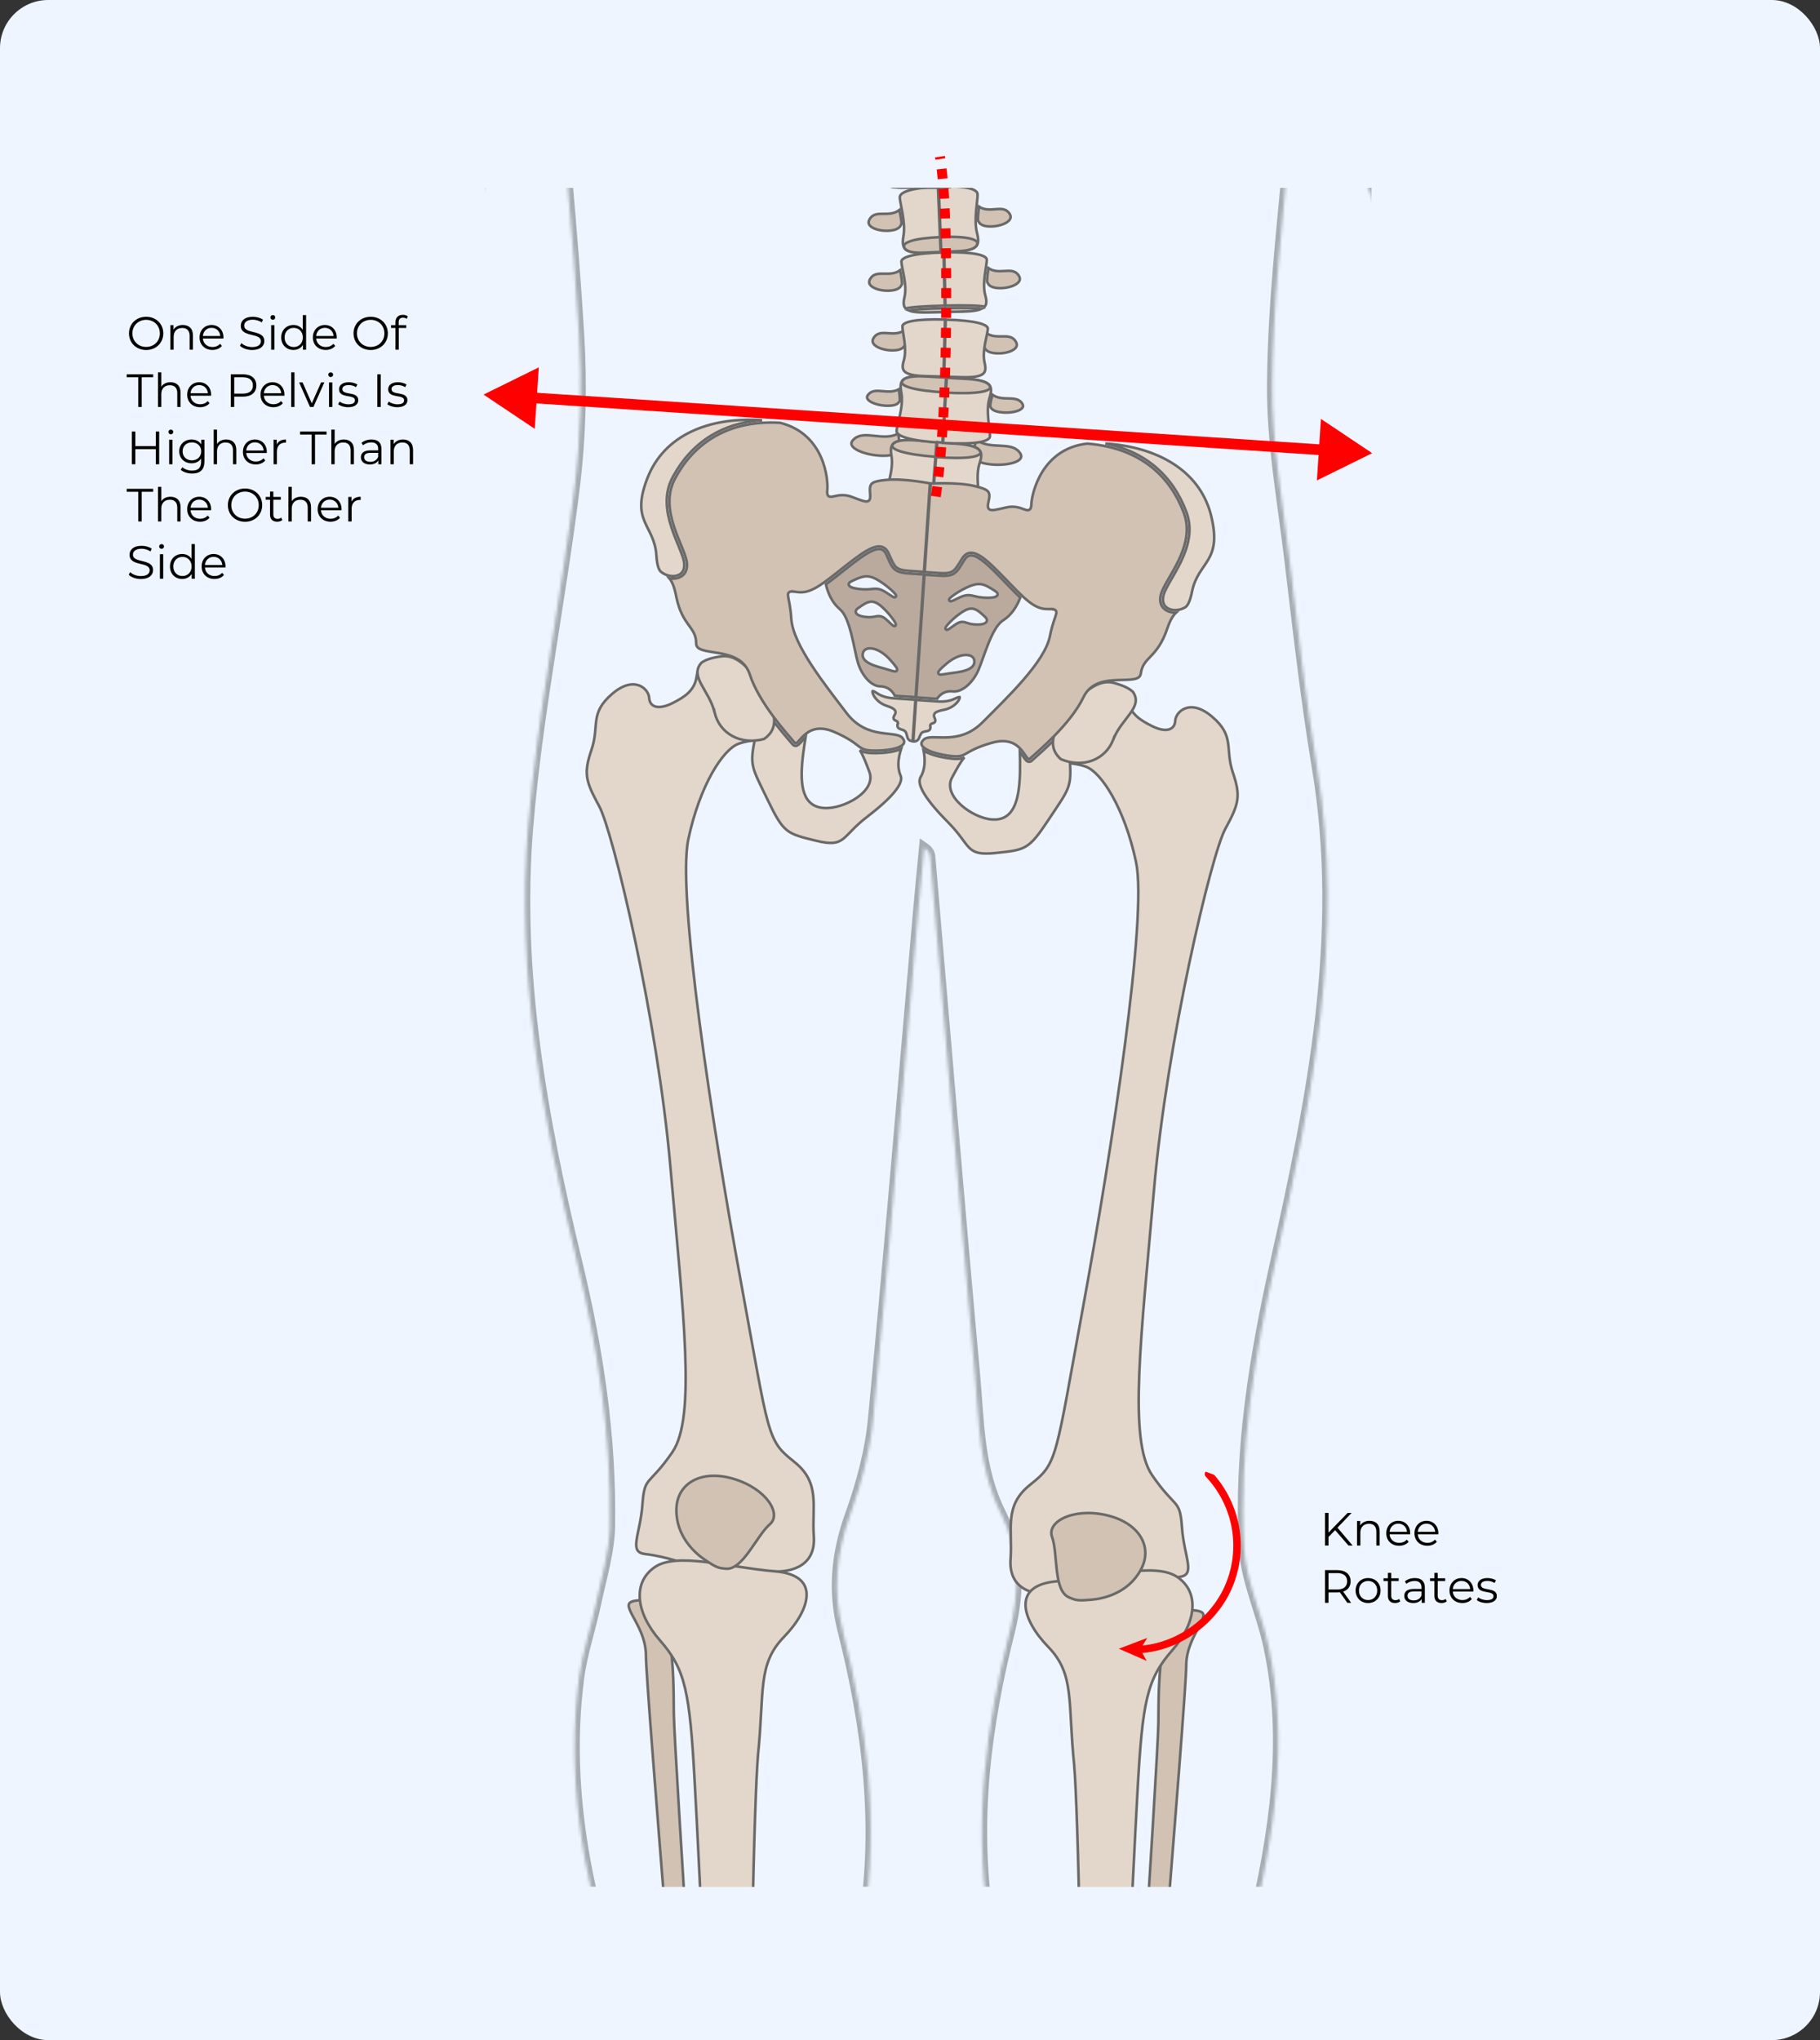 <svg xmlns="http://www.w3.org/2000/svg" fill="none" viewBox="0 0 604 677" height="677" width="604">
<rect x="0" y="0" width="604" height="677" fill="#333333" stroke="none"/>
<rect fill="#EFF5FF" rx="16" height="677" width="604"></rect>
<g clip-path="url(#clip0_2166_30209)">
<mask fill="white" id="path-2-inside-1_2166_30209">
<path d="M537.91 241.309C537.91 240.93 537.943 240.55 537.943 240.188C538.042 235.127 538.636 230.032 538.29 225.004C537.037 206.688 533.954 188.372 534.399 170.105C527.007 124.142 524.385 107.392 512.054 77.305C511.098 74.981 510.306 72.359 510.521 69.952C513.571 36.782 513.857 4.453 502.68 -27.118C499.992 -34.702 498.608 -42.846 498.195 -50.792C496.975 -73.906 494.618 -96.739 482.633 -117.808C472.477 -135.646 457.425 -148.967 434.856 -153.401C421.453 -156.023 409.533 -160.705 398.108 -167.085C387.887 -172.789 377.682 -178.592 366.966 -183.489C355.657 -188.665 348.568 -196.216 346.095 -206.783C349.408 -210.773 353.761 -214.268 355.657 -218.604C359.119 -226.583 362.3 -234.661 365.251 -242.806C381.919 -246.086 385.826 -271.079 377.567 -277.904C373.33 -281.4 369.752 -280.954 367.114 -279.487C369.587 -286.213 372.538 -296.254 371.813 -304.381C370.593 -317.883 366.224 -325.187 359.679 -333.545C353.134 -341.904 340.506 -341.689 340.506 -341.689C340.506 -341.689 334.917 -349.833 309.677 -351.334C284.437 -352.834 254.333 -342.975 246.09 -322.598C237.847 -302.238 242.133 -288.307 244.59 -279.091C244.59 -279.091 244.59 -279.091 244.59 -279.075C241.902 -280.839 238.061 -281.696 233.462 -277.888C225.103 -270.98 229.192 -245.493 246.321 -242.674C248.167 -237.25 250.607 -231.925 253.228 -226.748C256.163 -220.961 259.773 -215.439 263.054 -209.767C263.895 -208.3 265.577 -206.503 265.181 -205.283C262.691 -197.667 259.642 -190.578 250.92 -186.126C236.808 -178.938 223.438 -170.646 209.375 -163.376C202.88 -160.012 195.807 -156.699 188.537 -155.495C154.229 -149.857 135.32 -130.304 125.181 -102.476C118.323 -83.698 116.888 -64.261 116.691 -44.659C116.641 -40.571 115.965 -36.301 114.448 -32.459C101.276 0.595 94.995 34.474 97.995 69.557C98.226 72.178 97.336 75.03 96.314 77.569C89.917 105.183 86.581 120.119 85.179 140.628C83.283 168.423 78.344 192.873 76.794 220.701C76.514 225.795 75.887 230.89 76.003 235.967C76.036 237.352 76.102 238.72 76.135 240.105H76.464L75.986 257.234C75.986 257.234 76.563 291.394 78.987 300.774C81.41 310.155 89.917 323.624 89.917 323.624C89.917 323.624 99.627 334.686 104.969 337.818C110.31 340.951 118.323 344.792 116.13 337.818C114.069 331.224 101.82 322.701 99.248 316.7C103.765 318.216 111.975 320.986 114.053 321.679C116.971 322.651 117.086 319.42 117.086 319.42C114.844 313.205 103.502 307.121 95.968 303.659C95.176 298.763 94.995 293.125 96.693 287.173C100.089 275.27 103.98 270.209 110.277 270.456C116.592 270.703 118.29 281.996 125.577 285.854C132.863 289.695 134.792 283.925 134.792 283.925C128 277.677 130.423 262.51 128.247 253.607C126.417 246.123 120.894 241.408 119.163 240.072C119.065 237.138 124.472 198.214 125.577 195.032C136.985 161.977 138.759 155.465 148.206 133.159C152.789 116.706 153.234 99.165 153.597 82.102C153.728 75.31 158.763 67.314 161.335 60.885C167.55 45.355 173.271 29.677 179.222 14.048C179.832 12.449 180.591 10.883 181.283 9.3C182.124 9.349 182.965 9.399 183.789 9.448C186.658 43.212 190.12 76.959 192.147 110.755C193.153 127.373 192.807 144.239 190.812 160.791C186.229 198.643 178.431 236.248 175.266 274.166C171.194 322.915 179.997 371.219 191.471 418.666C198.511 447.781 202.88 476.714 202.418 506.273C202.286 514.912 199.599 523.551 197.786 532.157C196.071 540.35 193.268 548.428 192.18 556.671C187.927 589.017 193.219 620.786 202.715 651.829C210.777 678.207 221.196 704.041 231.186 729.94C235.984 742.371 240.847 754.686 241.705 767.644C241.705 767.644 236.215 780.19 235.572 789.62C234.929 799.05 201.907 819.641 197.39 830.786C192.856 841.93 199.978 844.337 199.978 844.337H281.865C290.273 844.337 294.806 838.798 294.806 829.648C294.806 820.498 285.755 770.809 285.014 766.721C281.205 723.742 279.87 680.762 286.662 637.849C291.839 605.157 287.75 572.943 279.656 541.026C276.325 527.903 277.545 515.44 282.145 502.663C285.838 492.392 288.739 481.627 289.762 470.911C295.153 414.66 299.818 358.36 304.748 302.077C305.357 295.152 306.05 288.228 306.709 281.288C308.358 282.425 308.638 283.497 308.721 284.585C313.65 342.039 318.398 399.493 323.608 456.931C324.976 472.114 324.844 487.545 332.081 502.02C338.445 514.747 338.495 527.969 335.049 541.603C327.235 572.597 323.195 603.888 327.878 635.673C329.427 646.224 331.521 656.824 331.735 667.425C332.411 700.463 333.895 733.518 330.136 766.441H329.988C329.988 766.441 320.146 820.515 320.146 829.665C320.146 838.814 324.679 844.354 333.087 844.354H414.974C414.974 844.354 422.096 841.947 417.562 830.802C413.028 819.658 380.023 799.067 379.38 789.636C378.737 780.206 373.247 767.661 373.247 767.661H372.951C373.577 754.719 378.309 742.321 383.831 730.122C397.235 700.529 408.33 670.31 415.682 639.118C422.903 608.52 427.635 577.691 421.024 546.466C418.666 535.355 413.424 524.491 412.83 513.362C411.116 481.247 416.325 449.825 423.414 418.106C435.4 364.46 446.33 310.287 437.114 254.943C433.257 231.747 430.668 208.386 427.866 185.058C425.558 165.934 422.046 146.745 422.194 127.588C422.392 102.084 425.294 76.58 427.651 51.125C428.838 38.233 431.394 25.423 433.323 12.581C442.258 31.787 449.66 50.845 456.98 69.952C457.458 71.205 457.211 72.689 457.244 74.057C463.535 87.872 466.833 120.02 475.076 140.628C484.495 172.776 483.319 146.398 497.289 206.572C498.41 209.507 495.92 238.061 495.788 241.391C495.788 241.391 488.337 246.436 486.144 255.338C483.951 264.241 486.391 279.392 479.583 285.656C479.583 285.656 481.528 291.427 488.798 287.585C496.085 283.744 497.783 272.435 504.097 272.187C510.412 271.94 514.286 277.001 517.682 288.904C519.38 294.872 519.199 300.51 518.407 305.39C510.89 308.852 499.531 314.952 497.289 321.151C497.289 321.151 497.404 324.366 500.322 323.41C502.399 322.717 510.609 319.948 515.127 318.431C512.555 324.432 500.322 332.955 498.245 339.549C496.052 346.523 504.064 342.682 509.406 339.549C514.747 336.417 524.458 325.355 524.458 325.355C524.458 325.355 532.948 311.886 535.388 302.505C537.812 293.125 538.388 258.965 538.388 258.965L537.91 241.408V241.309Z"></path>
</mask>
<path mask="url(#path-2-inside-1_2166_30209)" stroke-width="3.443" stroke-opacity="0.3" stroke="black" d="M537.91 241.309C537.91 240.93 537.943 240.55 537.943 240.188C538.042 235.127 538.636 230.032 538.29 225.004C537.037 206.688 533.954 188.372 534.399 170.105C527.007 124.142 524.385 107.392 512.054 77.305C511.098 74.981 510.306 72.359 510.521 69.952C513.571 36.782 513.857 4.453 502.68 -27.118C499.992 -34.702 498.608 -42.846 498.195 -50.792C496.975 -73.906 494.618 -96.739 482.633 -117.808C472.477 -135.646 457.425 -148.967 434.856 -153.401C421.453 -156.023 409.533 -160.705 398.108 -167.085C387.887 -172.789 377.682 -178.592 366.966 -183.489C355.657 -188.665 348.568 -196.216 346.095 -206.783C349.408 -210.773 353.761 -214.268 355.657 -218.604C359.119 -226.583 362.3 -234.661 365.251 -242.806C381.919 -246.086 385.826 -271.079 377.567 -277.904C373.33 -281.4 369.752 -280.954 367.114 -279.487C369.587 -286.213 372.538 -296.254 371.813 -304.381C370.593 -317.883 366.224 -325.187 359.679 -333.545C353.134 -341.904 340.506 -341.689 340.506 -341.689C340.506 -341.689 334.917 -349.833 309.677 -351.334C284.437 -352.834 254.333 -342.975 246.09 -322.598C237.847 -302.238 242.133 -288.307 244.59 -279.091C244.59 -279.091 244.59 -279.091 244.59 -279.075C241.902 -280.839 238.061 -281.696 233.462 -277.888C225.103 -270.98 229.192 -245.493 246.321 -242.674C248.167 -237.25 250.607 -231.925 253.228 -226.748C256.163 -220.961 259.773 -215.439 263.054 -209.767C263.895 -208.3 265.577 -206.503 265.181 -205.283C262.691 -197.667 259.642 -190.578 250.92 -186.126C236.808 -178.938 223.438 -170.646 209.375 -163.376C202.88 -160.012 195.807 -156.699 188.537 -155.495C154.229 -149.857 135.32 -130.304 125.181 -102.476C118.323 -83.698 116.888 -64.261 116.691 -44.659C116.641 -40.571 115.965 -36.301 114.448 -32.459C101.276 0.595 94.995 34.474 97.995 69.557C98.226 72.178 97.336 75.03 96.314 77.569C89.917 105.183 86.581 120.119 85.179 140.628C83.283 168.423 78.344 192.873 76.794 220.701C76.514 225.795 75.887 230.89 76.003 235.967C76.036 237.352 76.102 238.72 76.135 240.105H76.464L75.986 257.234C75.986 257.234 76.563 291.394 78.987 300.774C81.41 310.155 89.917 323.624 89.917 323.624C89.917 323.624 99.627 334.686 104.969 337.818C110.31 340.951 118.323 344.792 116.13 337.818C114.069 331.224 101.82 322.701 99.248 316.7C103.765 318.216 111.975 320.986 114.053 321.679C116.971 322.651 117.086 319.42 117.086 319.42C114.844 313.205 103.502 307.121 95.968 303.659C95.176 298.763 94.995 293.125 96.693 287.173C100.089 275.27 103.98 270.209 110.277 270.456C116.592 270.703 118.29 281.996 125.577 285.854C132.863 289.695 134.792 283.925 134.792 283.925C128 277.677 130.423 262.51 128.247 253.607C126.417 246.123 120.894 241.408 119.163 240.072C119.065 237.138 124.472 198.214 125.577 195.032C136.985 161.977 138.759 155.465 148.206 133.159C152.789 116.706 153.234 99.165 153.597 82.102C153.728 75.31 158.763 67.314 161.335 60.885C167.55 45.355 173.271 29.677 179.222 14.048C179.832 12.449 180.591 10.883 181.283 9.3C182.124 9.349 182.965 9.399 183.789 9.448C186.658 43.212 190.12 76.959 192.147 110.755C193.153 127.373 192.807 144.239 190.812 160.791C186.229 198.643 178.431 236.248 175.266 274.166C171.194 322.915 179.997 371.219 191.471 418.666C198.511 447.781 202.88 476.714 202.418 506.273C202.286 514.912 199.599 523.551 197.786 532.157C196.071 540.35 193.268 548.428 192.18 556.671C187.927 589.017 193.219 620.786 202.715 651.829C210.777 678.207 221.196 704.041 231.186 729.94C235.984 742.371 240.847 754.686 241.705 767.644C241.705 767.644 236.215 780.19 235.572 789.62C234.929 799.05 201.907 819.641 197.39 830.786C192.856 841.93 199.978 844.337 199.978 844.337H281.865C290.273 844.337 294.806 838.798 294.806 829.648C294.806 820.498 285.755 770.809 285.014 766.721C281.205 723.742 279.87 680.762 286.662 637.849C291.839 605.157 287.75 572.943 279.656 541.026C276.325 527.903 277.545 515.44 282.145 502.663C285.838 492.392 288.739 481.627 289.762 470.911C295.153 414.66 299.818 358.36 304.748 302.077C305.357 295.152 306.05 288.228 306.709 281.288C308.358 282.425 308.638 283.497 308.721 284.585C313.65 342.039 318.398 399.493 323.608 456.931C324.976 472.114 324.844 487.545 332.081 502.02C338.445 514.747 338.495 527.969 335.049 541.603C327.235 572.597 323.195 603.888 327.878 635.673C329.427 646.224 331.521 656.824 331.735 667.425C332.411 700.463 333.895 733.518 330.136 766.441H329.988C329.988 766.441 320.146 820.515 320.146 829.665C320.146 838.814 324.679 844.354 333.087 844.354H414.974C414.974 844.354 422.096 841.947 417.562 830.802C413.028 819.658 380.023 799.067 379.38 789.636C378.737 780.206 373.247 767.661 373.247 767.661H372.951C373.577 754.719 378.309 742.321 383.831 730.122C397.235 700.529 408.33 670.31 415.682 639.118C422.903 608.52 427.635 577.691 421.024 546.466C418.666 535.355 413.424 524.491 412.83 513.362C411.116 481.247 416.325 449.825 423.414 418.106C435.4 364.46 446.33 310.287 437.114 254.943C433.257 231.747 430.668 208.386 427.866 185.058C425.558 165.934 422.046 146.745 422.194 127.588C422.392 102.084 425.294 76.58 427.651 51.125C428.838 38.233 431.394 25.423 433.323 12.581C442.258 31.787 449.66 50.845 456.98 69.952C457.458 71.205 457.211 72.689 457.244 74.057C463.535 87.872 466.833 120.02 475.076 140.628C484.495 172.776 483.319 146.398 497.289 206.572C498.41 209.507 495.92 238.061 495.788 241.391C495.788 241.391 488.337 246.436 486.144 255.338C483.951 264.241 486.391 279.392 479.583 285.656C479.583 285.656 481.528 291.427 488.798 287.585C496.085 283.744 497.783 272.435 504.097 272.187C510.412 271.94 514.286 277.001 517.682 288.904C519.38 294.872 519.199 300.51 518.407 305.39C510.89 308.852 499.531 314.952 497.289 321.151C497.289 321.151 497.404 324.366 500.322 323.41C502.399 322.717 510.609 319.948 515.127 318.431C512.555 324.432 500.322 332.955 498.245 339.549C496.052 346.523 504.064 342.682 509.406 339.549C514.747 336.417 524.458 325.355 524.458 325.355C524.458 325.355 532.948 311.886 535.388 302.505C537.812 293.125 538.388 258.965 538.388 258.965L537.91 241.408V241.309Z"></path>
<path stroke-width="0.861" stroke="#696969" fill="#D1C2B4" d="M211.936 531.064C214.866 530.846 217.04 532.173 218.686 534.552C220.347 536.954 221.451 540.409 222.18 544.352C223.636 552.232 223.558 561.865 223.613 568.417C223.669 574.969 226.611 621.388 229.478 667.356C230.911 690.348 232.327 713.234 233.354 730.981C233.868 739.855 234.285 747.444 234.559 753.117C234.833 758.804 234.961 762.539 234.903 763.73C234.666 768.617 234.489 773.154 233.695 777.006C232.903 780.852 231.508 783.944 228.888 785.99C227.538 787.044 226.506 787.598 225.748 787.806C225 788.011 224.594 787.865 224.363 787.629C224.104 787.364 223.942 786.866 223.951 786.131C223.96 785.41 224.134 784.537 224.451 783.616C225.119 781.677 226.401 775.641 227.514 768.904C228.628 762.16 229.583 754.644 229.583 749.734C229.583 747.276 228.629 734.209 227.204 715.859C225.778 697.494 223.876 673.803 221.974 650.069C220.072 626.335 218.17 602.557 216.744 584.014C215.317 565.456 214.368 552.171 214.368 549.397C214.368 543.677 211.451 539.054 209.796 535.891C209.378 535.092 209.045 534.399 208.847 533.801C208.646 533.196 208.601 532.745 208.692 532.406C208.776 532.095 208.994 531.812 209.491 531.575C209.94 531.361 210.596 531.198 211.522 531.102L211.936 531.064Z"></path>
<mask fill="white" id="path-4-inside-2_2166_30209">
<path d="M282.145 241.53C282.145 241.53 282.286 241.593 282.365 241.625C282.286 241.593 282.223 241.562 282.145 241.53Z"></path>
</mask>
<path fill="#E2D7CA" d="M282.145 241.53C282.145 241.53 282.286 241.593 282.365 241.625C282.286 241.593 282.223 241.562 282.145 241.53Z"></path>
<path mask="url(#path-4-inside-2_2166_30209)" fill="#696969" d="M282.145 241.53L282.464 240.731L281.795 242.317L282.145 241.53ZM282.145 241.53C281.795 242.317 281.795 242.317 281.795 242.317C281.795 242.317 281.795 242.317 281.795 242.317C281.795 242.317 281.795 242.317 281.795 242.317C281.795 242.317 281.795 242.317 281.795 242.317C281.795 242.317 281.795 242.317 281.796 242.317C281.796 242.317 281.796 242.318 281.797 242.318C281.798 242.318 281.8 242.319 281.802 242.32C281.807 242.322 281.813 242.325 281.821 242.328C281.836 242.335 281.858 242.345 281.882 242.355C281.927 242.375 281.993 242.403 282.045 242.424L282.365 241.625L282.684 240.825C282.658 240.815 282.613 240.796 282.568 240.776C282.547 240.767 282.529 240.759 282.515 240.753C282.508 240.75 282.503 240.748 282.499 240.746C282.497 240.745 282.496 240.745 282.495 240.744C282.495 240.744 282.494 240.744 282.494 240.744C282.494 240.744 282.494 240.744 282.494 240.744C282.494 240.744 282.494 240.744 282.494 240.744C282.494 240.744 282.494 240.744 282.494 240.744C282.494 240.744 282.494 240.744 282.494 240.744C282.494 240.744 282.494 240.744 282.145 241.53ZM282.365 241.625L282.684 240.825C282.662 240.817 282.641 240.807 282.604 240.791C282.57 240.776 282.521 240.754 282.464 240.731L282.145 241.53L281.825 242.33C281.847 242.338 281.868 242.348 281.905 242.364C281.939 242.379 281.988 242.401 282.045 242.424L282.365 241.625Z"></path>
<path stroke-width="0.861" stroke="#696969" fill="#E2D7CA" d="M231.514 222.971C231.519 223.113 231.529 223.256 231.545 223.398C231.7 224.745 232.341 226.06 233.144 227.38C233.547 228.043 233.999 228.72 234.461 229.409C234.925 230.101 235.4 230.808 235.858 231.543C236.718 232.921 237.509 234.385 238.033 235.987L238.135 236.31C239.974 242.433 245.704 245.965 252.128 245.401C251.769 245.474 251.405 245.536 251.03 245.59C249.44 245.819 247.641 245.953 245.487 246.681L245.052 246.834C243.739 247.314 242.29 248.436 240.806 250.081C239.315 251.734 237.76 253.946 236.247 256.656C233.22 262.077 230.336 269.517 228.429 278.525C227.465 283.078 227.491 291.296 228.203 301.816C228.916 312.356 230.323 325.26 232.145 339.216C235.788 367.129 241.095 399.274 245.85 425.185C250.599 451.068 252.741 464.232 254.825 471.801C255.87 475.595 256.911 478.025 258.28 479.961C259.615 481.848 261.247 483.239 263.423 484.96V484.978L263.586 485.106C268 488.596 269.439 492.288 269.874 496.319C270.093 498.352 270.057 500.47 270.008 502.713C269.959 504.947 269.898 507.3 270.077 509.76C270.422 514.498 268.754 517.547 266.021 519.352C263.253 521.179 259.324 521.775 255.091 521.424C250.757 521.065 247.498 521.609 244.544 521.964C241.592 522.318 238.936 522.486 235.699 521.443C229.07 519.307 220.707 516.433 214.234 515.718C212.697 515.548 211.921 515.065 211.529 514.396C211.117 513.693 211.054 512.669 211.231 511.24C211.408 509.821 211.804 508.121 212.21 506.106C212.613 504.106 213.018 501.827 213.197 499.306C213.374 496.816 213.594 495.22 213.938 494.041C214.275 492.881 214.735 492.115 215.417 491.291C216.797 489.625 219.175 487.652 223.103 481.938C225.126 478.997 226.341 474.632 226.979 469.032C227.617 463.423 227.683 456.521 227.37 448.463C226.745 432.349 224.603 411.537 222.468 387.07C220.329 362.569 215.572 334.785 210.776 312.08C208.379 300.727 205.971 290.639 203.874 282.862C202.826 278.975 201.855 275.662 201.001 273.056C200.15 270.459 199.408 268.537 198.813 267.45L198.812 267.449L197.997 265.941C196.205 262.574 195.19 260.21 194.854 257.909C194.473 255.297 194.963 252.72 196.305 248.78V248.779C196.992 246.757 197.284 244.98 197.46 243.355C197.638 241.706 197.692 240.297 197.909 238.877C198.122 237.486 198.485 236.153 199.26 234.765C200.036 233.374 201.236 231.907 203.146 230.269V230.268C206.949 226.998 209.997 226.683 212.063 227.444C214.169 228.22 215.358 230.137 215.428 231.539C215.471 232.402 215.723 233.108 216.181 233.629C216.64 234.151 217.27 234.446 217.99 234.557C219.408 234.774 221.249 234.291 223.178 233.322C226.974 231.416 230.503 229.264 231.168 224.595C231.253 224.006 231.367 223.467 231.514 222.971Z"></path>
<path stroke-width="0.861" stroke="#696969" fill="#D1C2B4" d="M300.052 109.725C300.123 110.207 300.213 110.855 300.292 111.52C300.371 112.187 300.437 112.863 300.46 113.405C300.472 113.677 300.472 113.906 300.46 114.077C300.454 114.163 300.445 114.226 300.436 114.269C300.432 114.289 300.428 114.301 300.426 114.305C300.196 114.671 300.056 115.094 299.491 115.503C298.93 115.908 297.913 116.297 295.95 116.274C293.986 116.243 291.926 115.703 290.692 114.841C290.077 114.411 289.716 113.937 289.617 113.452C289.521 112.985 289.649 112.404 290.236 111.705C291.363 110.363 292.886 110.445 294.794 110.572C296.444 110.682 298.336 110.813 300.04 109.652C300.044 109.676 300.048 109.7 300.052 109.725Z"></path>
<path stroke-width="0.861" stroke="#696969" fill="#D1C2B4" d="M298.48 69.755C298.583 70.231 298.717 70.871 298.841 71.53C298.964 72.19 299.076 72.86 299.136 73.399C299.166 73.67 299.182 73.898 299.182 74.07C299.181 74.156 299.177 74.219 299.171 74.263C299.168 74.283 299.165 74.295 299.164 74.299C298.958 74.68 298.847 75.111 298.311 75.557C297.779 76 296.791 76.457 294.831 76.567C292.869 76.669 290.778 76.27 289.488 75.494C288.845 75.106 288.453 74.657 288.321 74.181C288.193 73.721 288.282 73.133 288.82 72.396C289.854 70.981 291.379 70.959 293.291 70.956C294.944 70.954 296.842 70.957 298.463 69.683C298.468 69.707 298.474 69.73 298.48 69.755Z"></path>
<path stroke-width="0.861" stroke="#696969" fill="#D1C2B4" d="M298.733 89.717C298.828 90.195 298.95 90.838 299.062 91.498C299.173 92.16 299.273 92.832 299.323 93.373C299.348 93.644 299.36 93.872 299.356 94.044C299.355 94.13 299.349 94.193 299.342 94.237C299.339 94.257 299.335 94.268 299.334 94.273C299.121 94.65 299.003 95.079 298.459 95.515C297.918 95.948 296.922 96.387 294.96 96.461C292.997 96.527 290.913 96.09 289.638 95.29C289.003 94.891 288.619 94.435 288.495 93.956C288.376 93.494 288.476 92.908 289.028 92.18C290.087 90.785 291.612 90.791 293.524 90.823C295.177 90.851 297.074 90.889 298.718 89.645C298.723 89.668 298.729 89.692 298.733 89.717Z"></path>
<path stroke-width="0.861" stroke="#696969" fill="#D1C2B4" d="M298.281 129.224C298.341 129.64 298.419 130.198 298.483 130.771C298.547 131.346 298.598 131.927 298.609 132.389C298.615 132.621 298.611 132.812 298.596 132.953C298.588 133.023 298.579 133.071 298.571 133.101C298.569 133.106 298.567 133.11 298.566 133.113C298.33 133.423 298.186 133.766 297.626 134.09C297.053 134.422 296.019 134.722 294.046 134.634C292.074 134.545 290.016 134.013 288.796 133.228C288.182 132.833 287.851 132.421 287.77 132.038C287.695 131.686 287.806 131.225 288.403 130.648C289.558 129.532 291.098 129.646 293.008 129.815C294.66 129.961 296.546 130.137 298.274 129.185C298.276 129.198 298.279 129.211 298.281 129.224Z"></path>
<path stroke-width="0.861" stroke="#696969" fill="#D1C2B4" d="M298.137 144.192C298.216 144.734 298.314 145.462 298.394 146.207C298.475 146.955 298.537 147.712 298.544 148.315C298.547 148.618 298.537 148.869 298.512 149.056C298.499 149.149 298.485 149.217 298.471 149.261C298.464 149.281 298.458 149.292 298.456 149.297C298.122 149.674 297.884 150.162 297.02 150.588C296.142 151.021 294.599 151.375 291.734 151.185C288.87 150.995 285.877 150.218 284.095 149.127C283.194 148.576 282.691 148 282.573 147.458C282.465 146.963 282.652 146.336 283.553 145.585C285.314 144.117 287.638 144.349 290.364 144.642C292.831 144.907 295.579 145.208 298.094 143.912C298.107 143.998 298.123 144.092 298.137 144.192Z"></path>
<path stroke-width="0.861" stroke="#696969" fill="#E2D7CA" d="M312.143 83.616L306.697 83.836C304.992 83.905 303.663 83.842 302.64 83.647C301.618 83.453 300.932 83.133 300.481 82.717C299.599 81.904 299.443 80.553 299.826 78.341C300.231 76.046 299.936 73.355 299.542 71.002C299.345 69.823 299.119 68.709 298.941 67.769C298.759 66.815 298.63 66.057 298.609 65.547C298.594 65.154 298.752 64.769 299.188 64.383C299.636 63.986 300.363 63.606 301.431 63.267C303.497 62.612 306.71 62.154 311.267 61.95L312.143 83.616Z"></path>
<path stroke-width="0.861" stroke="#696969" fill="#D1C2B4" d="M312.16 83.616L306.714 83.836C304.864 83.911 303.463 83.826 302.415 83.591C301.376 83.357 300.717 82.982 300.299 82.5C300.089 82.206 300 81.962 299.983 81.763C299.967 81.57 300.017 81.386 300.149 81.197C300.434 80.79 301.092 80.378 302.192 80.011C304.292 79.309 307.686 78.873 311.96 78.681L312.16 83.616Z"></path>
<path stroke-width="0.861" stroke="#696969" fill="#E2D7CA" d="M305.11 62.239H299.66C297.951 62.239 296.621 62.136 295.602 61.932C294.579 61.726 293.904 61.424 293.471 61.051C292.653 60.345 292.545 59.229 293.014 57.352C293.517 55.371 293.327 53.027 293.028 50.986C292.878 49.962 292.697 48.993 292.557 48.179C292.414 47.349 292.317 46.701 292.317 46.272C292.317 45.98 292.463 45.672 292.918 45.352C293.383 45.026 294.129 44.722 295.214 44.467C297.312 43.974 300.546 43.695 305.11 43.678V62.239Z"></path>
<path stroke-width="0.861" stroke="#696969" fill="#E2D7CA" d="M305.125 62.222H299.675C297.82 62.222 296.417 62.104 295.373 61.866C294.339 61.631 293.697 61.285 293.306 60.862C293.109 60.603 293.039 60.406 293.032 60.262C293.026 60.128 293.069 59.993 293.202 59.842C293.498 59.506 294.173 59.171 295.295 58.892C297.43 58.359 300.845 58.104 305.125 58.088V62.222Z"></path>
<path stroke-width="0.861" stroke="#696969" fill="#E2D7CA" d="M304.273 146.169L310.823 146.675L309.153 168.294C303.676 167.855 299.821 167.228 297.352 166.457C296.083 166.06 295.214 165.636 294.681 165.206C294.157 164.784 293.999 164.393 294.026 164.033C294.065 163.532 294.239 162.786 294.483 161.84C294.722 160.91 295.023 159.807 295.292 158.636C295.829 156.303 296.264 153.617 295.851 151.288C295.457 149.068 295.678 147.753 296.748 146.987C297.312 146.584 298.158 146.294 299.401 146.15C300.64 146.006 302.239 146.012 304.273 146.169Z"></path>
<path stroke-width="0.861" stroke="#696969" fill="#D1C2B4" d="M304.256 146.168L310.807 146.674L310.427 151.597C305.311 151.186 301.236 150.572 298.723 149.752C297.412 149.324 296.618 148.869 296.281 148.435C296.126 148.236 296.083 148.061 296.105 147.892C296.129 147.712 296.236 147.478 296.504 147.188C297.02 146.723 297.834 146.377 299.096 146.194C300.368 146.009 302.053 145.998 304.256 146.168Z"></path>
<path stroke-width="0.861" stroke="#696969" fill="#D1C2B4" d="M313.574 103.558L308.018 103.681L308.018 103.665L307.588 103.674C305.686 103.716 304.21 103.639 303.08 103.439C302.48 103.333 301.989 103.192 301.588 103.024C302.462 102.875 303.7 102.742 305.262 102.629C307.472 102.469 310.287 102.352 313.545 102.276L313.574 103.558Z"></path>
<path stroke-width="0.861" stroke="#696969" fill="#E2D7CA" d="M224.349 517.941C227.205 517.721 230.488 517.921 234.049 518.329C237.609 518.737 241.424 519.349 245.35 519.943C249.27 520.537 253.296 521.114 257.257 521.446C261.155 521.773 263.78 522.761 265.416 524.141C267.036 525.507 267.727 527.293 267.696 529.338C267.665 531.399 266.898 533.727 265.575 536.115C264.255 538.499 262.395 540.918 260.217 543.154C255.736 547.756 254.119 552.29 253.346 558.347C252.961 561.361 252.784 564.763 252.565 568.733C252.347 572.709 252.086 577.269 251.535 582.623L251.515 582.826L251.532 582.844C250.999 588.404 250.105 612.769 249.688 640.301C249.267 668.191 249.333 699.378 250.762 717.619C252.194 735.9 256.095 744.591 259.311 750.581C260.923 753.584 262.314 755.829 263.152 758.271C263.98 760.681 264.264 763.281 263.602 766.939C262.93 770.652 262.252 773.271 261.604 775.054C261.281 775.945 260.968 776.619 260.674 777.112C260.377 777.609 260.112 777.901 259.893 778.056C259.683 778.204 259.532 778.217 259.42 778.192C259.293 778.164 259.136 778.07 258.961 777.861C258.606 777.437 258.299 776.685 258.107 775.802C257.915 774.911 257.734 774.172 257.35 773.645C256.932 773.072 256.323 772.8 255.445 772.692C254.586 772.587 253.397 772.63 251.733 772.742C250.896 772.799 249.929 772.874 248.812 772.96C247.695 773.046 246.426 773.142 244.981 773.24C239.209 773.633 235.69 773.228 233.492 772.261C232.404 771.782 231.643 771.166 231.087 770.439C230.598 769.8 230.257 769.059 230.001 768.217L229.896 767.851C229.649 766.929 229.765 765.77 230.147 764.175C230.529 762.581 231.151 760.647 231.86 758.171C233.273 753.24 234.984 746.317 235.617 736.297C236.25 726.288 235.392 697.485 234.173 667.475C232.953 637.45 231.368 606.178 230.54 591.205C229.713 576.242 228.943 566.935 227.33 560.178C225.709 553.388 223.237 549.168 219.035 544.369C214.913 539.661 212.651 534.815 212.333 530.539C212.016 526.285 213.617 522.572 217.283 520.047C219.096 518.802 221.49 518.162 224.349 517.941Z"></path>
<path stroke-width="0.861" stroke="#696969" fill="#E2D7CA" d="M307.424 124.916L313.982 125.288L312.756 146.937C307.27 146.61 303.404 146.063 300.92 145.342C299.642 144.971 298.765 144.566 298.223 144.146C297.69 143.734 297.524 143.348 297.545 142.987C297.573 142.485 297.732 141.736 297.956 140.785C298.176 139.85 298.454 138.741 298.7 137.565C299.189 135.221 299.568 132.527 299.108 130.207C298.669 127.995 298.862 126.676 299.917 125.889C300.473 125.474 301.313 125.167 302.552 124.997C303.788 124.828 305.386 124.801 307.424 124.916Z"></path>
<path stroke-width="0.861" stroke="#696969" fill="#D1C2B4" d="M307.407 124.931L313.967 125.303L313.688 130.232C308.565 129.926 304.478 129.396 301.948 128.627C300.629 128.226 299.826 127.788 299.48 127.36C299.322 127.165 299.274 126.991 299.293 126.822C299.314 126.641 299.416 126.405 299.678 126.11C300.184 125.634 300.991 125.271 302.249 125.062C303.517 124.852 305.201 124.806 307.407 124.931Z"></path>
<path stroke-width="0.861" stroke="#696969" fill="#E2D7CA" d="M313.096 124.978L307.112 124.813C305.21 124.761 303.738 124.611 302.618 124.361C301.494 124.11 300.761 123.766 300.3 123.355L300.299 123.354L300.15 123.211C299.453 122.467 299.424 121.367 299.941 119.622C300.542 117.613 300.4 115.214 300.133 113.123C299.999 112.074 299.83 111.08 299.701 110.246C299.568 109.395 299.482 108.734 299.494 108.3L299.498 108.153C299.552 107.905 299.735 107.642 300.164 107.376C300.687 107.052 301.516 106.763 302.712 106.535C305.031 106.093 308.595 105.906 313.616 106.029L313.096 124.978Z"></path>
<path stroke-width="0.861" stroke="#696969" fill="#D1C2B4" d="M229.944 491.382C233.321 489.52 238.068 489.123 243.516 490.763C248.969 492.404 253.012 495.356 255.146 498.324C256.214 499.809 256.788 501.274 256.85 502.566C256.911 503.843 256.476 504.966 255.483 505.823C254.34 506.811 253.205 508.284 252.069 509.894C250.918 511.525 249.776 513.278 248.564 514.929C247.359 516.571 246.127 518.05 244.845 519.087C243.564 520.123 242.276 520.683 240.947 520.573C239.535 520.456 238.698 520.315 237.782 519.928C236.847 519.533 235.814 518.875 234.024 517.68C230.504 515.327 224.349 509.751 224.472 500.937V500.936C224.525 496.566 226.582 493.235 229.944 491.382Z"></path>
<path stroke-width="0.861" stroke="#696969" fill="#D1C2B4" d="M389.354 537.85C391 535.47 393.174 534.143 396.104 534.361V534.362C397.253 534.449 398.037 534.629 398.55 534.873C399.047 535.11 399.265 535.393 399.349 535.704C399.44 536.043 399.395 536.494 399.194 537.099C398.996 537.697 398.663 538.39 398.245 539.188C396.59 542.352 393.673 546.975 393.673 552.695C393.673 555.468 392.724 568.753 391.297 587.312C389.871 605.855 387.968 629.633 386.066 653.367C384.165 677.101 382.262 700.792 380.836 719.157C379.411 737.507 378.458 750.574 378.458 753.032C378.458 757.942 379.413 765.458 380.527 772.202C381.64 778.939 382.922 784.974 383.59 786.914C383.907 787.835 384.081 788.708 384.09 789.429C384.099 790.164 383.937 790.662 383.678 790.927C383.447 791.162 383.04 791.309 382.292 791.104C381.534 790.896 380.503 790.342 379.153 789.288C376.533 787.242 375.137 784.15 374.345 780.304C373.551 776.452 373.375 771.915 373.138 767.028C373.08 765.837 373.208 762.102 373.482 756.415C373.756 750.742 374.172 743.153 374.686 734.279C375.713 716.532 377.129 693.646 378.562 670.654C381.429 624.686 384.371 578.267 384.427 571.715C384.482 565.162 384.404 555.53 385.86 547.649C386.589 543.706 387.693 540.252 389.354 537.85Z"></path>
<mask fill="white" id="path-25-inside-3_2166_30209">
<path d="M329.193 241.53C329.193 241.53 329.051 241.593 328.973 241.625C329.051 241.593 329.114 241.562 329.193 241.53Z"></path>
</mask>
<path fill="#E2D7CA" d="M329.193 241.53C329.193 241.53 329.051 241.593 328.973 241.625C329.051 241.593 329.114 241.562 329.193 241.53Z"></path>
<path mask="url(#path-25-inside-3_2166_30209)" fill="#696969" d="M329.193 241.53L329.542 242.317L328.873 240.731L329.193 241.53ZM329.193 241.53C328.843 240.744 328.843 240.744 328.843 240.744C328.843 240.744 328.843 240.744 328.843 240.744C328.843 240.744 328.843 240.744 328.843 240.744C328.843 240.744 328.843 240.744 328.843 240.744C328.843 240.744 328.843 240.744 328.843 240.744C328.843 240.744 328.842 240.744 328.842 240.744C328.841 240.745 328.84 240.745 328.838 240.746C328.834 240.748 328.829 240.75 328.822 240.753C328.809 240.759 328.79 240.767 328.769 240.776C328.724 240.796 328.679 240.815 328.653 240.825L328.973 241.625L329.292 242.424C329.345 242.403 329.41 242.375 329.455 242.355C329.48 242.345 329.501 242.335 329.516 242.328C329.524 242.325 329.53 242.322 329.535 242.32C329.537 242.319 329.539 242.318 329.54 242.318C329.541 242.318 329.541 242.317 329.542 242.317C329.542 242.317 329.542 242.317 329.542 242.317C329.542 242.317 329.542 242.317 329.542 242.317C329.542 242.317 329.542 242.317 329.542 242.317C329.542 242.317 329.542 242.317 329.542 242.317C329.542 242.317 329.542 242.317 329.193 241.53ZM328.973 241.625L329.292 242.424C329.349 242.401 329.398 242.379 329.432 242.364C329.469 242.348 329.49 242.338 329.512 242.33L329.193 241.53L328.873 240.731C328.816 240.754 328.767 240.776 328.733 240.791C328.696 240.807 328.675 240.817 328.653 240.825L328.973 241.625Z"></path>
<path stroke-width="0.861" stroke="#696969" fill="#E2D7CA" d="M373.94 230.572C374.054 230.956 374.15 231.366 374.226 231.805L374.287 232.196C374.952 236.865 378.481 239.018 382.277 240.924C384.206 241.892 386.047 242.375 387.465 242.158C388.185 242.048 388.815 241.753 389.274 241.23C389.733 240.709 389.984 240.004 390.027 239.141C390.097 237.739 391.286 235.825 393.392 235.052C395.458 234.292 398.506 234.609 402.309 237.87C404.219 239.509 405.419 240.975 406.195 242.366C406.97 243.755 407.333 245.088 407.546 246.479C407.763 247.899 407.817 249.307 407.995 250.957C408.171 252.581 408.463 254.359 409.15 256.381V256.382C410.492 260.321 410.982 262.898 410.601 265.511C410.217 268.14 408.947 270.852 406.643 275.051V275.052C406.048 276.139 405.305 278.06 404.454 280.657C403.6 283.263 402.629 286.576 401.581 290.464C399.484 298.24 397.077 308.328 394.679 319.682C389.883 342.387 385.126 370.17 382.987 394.672C380.852 419.138 378.71 439.95 378.085 456.064C377.772 464.122 377.838 471.024 378.477 476.634C379.114 482.234 380.329 486.598 382.353 489.54C386.28 495.254 388.658 497.227 390.038 498.893C390.72 499.716 391.18 500.483 391.518 501.643C391.861 502.821 392.081 504.417 392.258 506.907C392.437 509.429 392.842 511.707 393.245 513.708C393.651 515.723 394.047 517.422 394.224 518.842C394.401 520.27 394.338 521.295 393.926 521.998C393.534 522.667 392.758 523.149 391.221 523.319C384.749 524.035 376.385 526.908 369.756 529.045C366.519 530.088 363.863 529.92 360.911 529.565C357.957 529.211 354.698 528.666 350.364 529.025C346.131 529.376 342.203 528.78 339.435 526.953C336.701 525.149 335.033 522.1 335.378 517.361C335.557 514.901 335.496 512.549 335.447 510.314C335.398 508.072 335.362 505.953 335.581 503.921C336.016 499.89 337.455 496.198 341.869 492.708L342.032 492.579V492.562C344.208 490.84 345.84 489.449 347.175 487.562C348.545 485.626 349.585 483.197 350.63 479.402C352.714 471.834 354.856 458.669 359.605 432.786C364.36 406.876 369.667 374.731 373.311 346.817C375.132 332.861 376.539 319.958 377.252 309.418C377.964 298.897 377.99 290.68 377.026 286.127C375.119 277.119 372.235 269.678 369.208 264.258C367.695 261.548 366.141 259.335 364.65 257.683C363.166 256.037 361.716 254.916 360.403 254.436C358.055 253.572 356.121 253.436 354.425 253.191C354.05 253.137 353.685 253.076 353.326 253.003C359.75 253.567 365.481 250.035 367.32 243.911C367.841 242.182 368.68 240.615 369.597 239.145C370.055 238.409 370.53 237.703 370.994 237.011C371.456 236.321 371.908 235.645 372.312 234.981C373.114 233.661 373.756 232.346 373.91 231C373.927 230.857 373.935 230.715 373.94 230.572Z"></path>
<path stroke-width="0.861" stroke="#696969" fill="#D1C2B4" d="M327.206 110.421C328.844 111.675 330.742 111.646 332.395 111.627C334.308 111.605 335.833 111.607 336.885 113.009C337.433 113.739 337.528 114.326 337.407 114.788C337.281 115.265 336.895 115.719 336.257 116.115C334.978 116.909 332.891 117.334 330.928 117.257C328.967 117.172 327.973 116.729 327.435 116.293C327.022 115.958 326.857 115.628 326.708 115.323L326.567 115.048C326.567 115.046 326.563 115.034 326.559 115.009C326.553 114.966 326.548 114.902 326.546 114.817C326.544 114.644 326.557 114.416 326.583 114.145C326.636 113.606 326.738 112.934 326.853 112.272C326.968 111.613 327.094 110.97 327.192 110.493C327.196 110.468 327.201 110.444 327.206 110.421Z"></path>
<path stroke-width="0.861" stroke="#696969" fill="#D1C2B4" d="M324.905 68.58C326.624 69.72 328.515 69.563 330.163 69.432C332.07 69.28 333.592 69.179 334.736 70.506C335.333 71.198 335.467 71.776 335.377 72.245C335.284 72.731 334.93 73.21 334.321 73.647C333.098 74.526 331.045 75.092 329.081 75.148C327.119 75.197 326.097 74.822 325.531 74.423C325.096 74.117 324.909 73.799 324.74 73.505L324.581 73.24C324.58 73.237 324.576 73.226 324.57 73.202C324.561 73.159 324.551 73.096 324.544 73.01C324.53 72.839 324.527 72.611 324.535 72.338C324.552 71.796 324.608 71.119 324.678 70.451C324.748 69.785 324.83 69.136 324.895 68.653C324.898 68.628 324.901 68.604 324.905 68.58Z"></path>
<path stroke-width="0.861" stroke="#696969" fill="#D1C2B4" d="M328.033 88.978C329.731 90.149 331.625 90.027 333.275 89.926C335.185 89.81 336.708 89.736 337.828 91.084C338.411 91.787 338.536 92.368 338.437 92.835C338.335 93.318 337.972 93.791 337.355 94.217C336.116 95.073 334.053 95.602 332.089 95.622C330.125 95.635 329.111 95.24 328.552 94.832C328.123 94.518 327.942 94.197 327.778 93.899L327.624 93.631C327.623 93.629 327.619 93.618 327.614 93.593C327.605 93.55 327.597 93.487 327.591 93.401C327.58 93.23 327.582 93.001 327.595 92.729C327.621 92.187 327.69 91.511 327.772 90.845C327.855 90.18 327.948 89.533 328.022 89.051C328.026 89.026 328.029 89.002 328.033 88.978Z"></path>
<path stroke-width="0.861" stroke="#696969" fill="#D1C2B4" d="M329.356 130.995C330.966 132.137 332.861 132.175 334.519 132.217C336.436 132.265 337.979 132.325 339 133.564C339.529 134.206 339.586 134.676 339.472 135.017C339.348 135.388 338.973 135.76 338.318 136.083C337.017 136.725 334.912 137.022 332.943 136.887C330.973 136.752 329.98 136.337 329.448 135.943C328.927 135.557 328.823 135.2 328.623 134.865C328.622 134.862 328.621 134.858 328.62 134.853C328.616 134.823 328.613 134.773 328.613 134.703C328.614 134.562 328.631 134.371 328.663 134.141C328.726 133.683 328.843 133.112 328.972 132.548C329.101 131.986 329.239 131.44 329.346 131.033C329.35 131.02 329.353 131.008 329.356 130.995Z"></path>
<path stroke-width="0.861" stroke="#696969" fill="#D1C2B4" d="M324.04 145.982C326.326 147.65 329.089 147.774 331.568 147.891C334.307 148.02 336.638 148.148 338.152 149.869C338.927 150.75 339.016 151.398 338.833 151.871C338.634 152.387 338.049 152.88 337.074 153.286C335.146 154.09 332.068 154.398 329.209 154.146C326.348 153.894 324.878 153.308 324.077 152.745C323.288 152.191 323.127 151.673 322.855 151.248C322.859 151.256 322.854 151.247 322.848 151.211C322.841 151.165 322.836 151.096 322.838 151.002C322.842 150.813 322.87 150.563 322.92 150.265C323.02 149.669 323.197 148.931 323.392 148.205C323.586 147.48 323.795 146.776 323.955 146.253C323.985 146.156 324.014 146.065 324.04 145.982Z"></path>
<path stroke-width="0.861" stroke="#696969" fill="#E2D7CA" d="M311.52 61.906C316.079 61.741 319.319 61.938 321.431 62.425C322.523 62.676 323.278 62.997 323.757 63.356C324.222 63.705 324.411 64.077 324.427 64.469C324.448 64.979 324.38 65.745 324.276 66.711C324.174 67.662 324.039 68.79 323.937 69.982C323.735 72.359 323.657 75.065 324.246 77.319C324.807 79.494 324.76 80.853 323.947 81.734C323.53 82.186 322.874 82.559 321.871 82.836C320.867 83.112 319.547 83.282 317.841 83.351L312.395 83.571L311.52 61.906Z"></path>
<path stroke-width="0.861" stroke="#696969" fill="#D1C2B4" d="M312.18 78.638C316.456 78.484 319.874 78.645 322.024 79.174C323.15 79.451 323.839 79.809 324.156 80.191C324.303 80.369 324.367 80.549 324.367 80.743C324.366 80.943 324.296 81.194 324.108 81.507C323.73 82.019 323.105 82.445 322.091 82.76C321.065 83.08 319.676 83.277 317.825 83.352L312.38 83.572L312.18 78.638Z"></path>
<path stroke-width="0.861" stroke="#696969" fill="#E2D7CA" d="M306.226 43.678C310.79 43.695 314.025 43.974 316.123 44.467C317.208 44.722 317.954 45.026 318.419 45.352C318.873 45.672 319.019 45.98 319.019 46.272C319.019 46.701 318.922 47.349 318.779 48.179C318.639 48.993 318.457 49.962 318.308 50.986C318.028 52.9 317.844 55.079 318.236 56.976L318.322 57.352C318.791 59.229 318.683 60.345 317.865 61.051C317.432 61.424 316.757 61.726 315.735 61.932C314.716 62.136 313.385 62.239 311.676 62.239H306.226V43.678Z"></path>
<path stroke-width="0.861" stroke="#696969" fill="#E2D7CA" d="M306.21 58.088C310.49 58.104 313.905 58.359 316.04 58.892C317.162 59.171 317.837 59.506 318.133 59.842C318.266 59.993 318.308 60.128 318.302 60.262C318.295 60.406 318.225 60.603 318.028 60.862C317.637 61.285 316.996 61.631 315.962 61.866C314.918 62.104 313.515 62.222 311.66 62.222H306.21V58.088Z"></path>
<path stroke-width="0.861" stroke="#696969" fill="#E2D7CA" d="M317.592 147.264C319.626 147.422 321.206 147.662 322.408 147.994C323.614 148.327 324.406 148.744 324.901 149.229C325.842 150.15 325.858 151.483 325.128 153.617C324.362 155.854 324.378 158.575 324.55 160.963C324.637 162.161 324.765 163.298 324.858 164.253C324.954 165.226 325.011 165.989 324.973 166.491C324.945 166.851 324.729 167.212 324.145 167.549C323.552 167.892 322.629 168.178 321.314 168.375C318.756 168.758 314.851 168.785 309.371 168.378L311.041 146.758L317.592 147.264Z"></path>
<path stroke-width="0.861" stroke="#696969" fill="#D1C2B4" d="M317.592 147.264C319.794 147.435 321.457 147.705 322.685 148.082C323.907 148.457 324.658 148.927 325.096 149.467C325.314 149.792 325.385 150.039 325.381 150.22C325.377 150.39 325.307 150.556 325.124 150.729C324.725 151.106 323.87 151.434 322.509 151.655C319.899 152.08 315.779 152.061 310.66 151.681L311.041 146.758L317.592 147.264Z"></path>
<path stroke-width="0.861" stroke="#696969" fill="#D1C2B4" d="M313.78 102.252C317.038 102.185 319.856 102.177 322.071 102.239C323.636 102.283 324.878 102.362 325.757 102.472C325.364 102.657 324.88 102.82 324.286 102.952C323.166 103.202 321.695 103.344 319.793 103.386L319.362 103.396L319.363 103.411L313.808 103.534L313.78 102.252Z"></path>
<path stroke-width="0.861" stroke="#696969" fill="#E2D7CA" d="M373.989 521.627C377.55 521.219 380.833 521.018 383.689 521.239C386.547 521.46 388.941 522.101 390.754 523.345V523.346C394.42 525.871 396.022 529.583 395.705 533.837C395.387 538.112 393.126 542.959 389.003 547.667C384.801 552.466 382.329 556.686 380.708 563.476C379.095 570.233 378.325 579.54 377.498 594.503C376.67 609.476 375.085 640.748 373.865 670.772C372.646 700.783 371.788 729.586 372.421 739.595C373.054 749.615 374.765 756.537 376.178 761.469C376.887 763.945 377.509 765.879 377.891 767.473C378.249 768.968 378.373 770.08 378.185 770.973L378.143 771.148C377.876 772.143 377.51 773.007 376.951 773.737C376.395 774.464 375.634 775.08 374.546 775.559C372.348 776.526 368.829 776.931 363.057 776.538C361.612 776.44 360.343 776.343 359.226 776.258C358.109 776.172 357.142 776.097 356.305 776.04C354.641 775.927 353.452 775.885 352.593 775.99C351.715 776.098 351.107 776.37 350.689 776.942C350.305 777.47 350.124 778.209 349.931 779.1C349.739 779.983 349.432 780.735 349.077 781.159C348.902 781.368 348.745 781.462 348.618 781.49C348.506 781.515 348.355 781.501 348.146 781.354C347.926 781.199 347.661 780.907 347.364 780.41C347.07 779.917 346.758 779.243 346.435 778.352C345.787 776.569 345.108 773.95 344.437 770.237C343.774 766.578 344.059 763.979 344.887 761.568C345.726 759.126 347.115 756.882 348.728 753.879C351.943 747.889 355.845 739.198 357.276 720.917C358.705 702.675 358.771 671.489 358.35 643.599C357.933 616.067 357.038 591.702 356.505 586.142L356.523 586.124L356.503 585.921C355.952 580.567 355.691 576.007 355.473 572.031C355.254 568.061 355.077 564.659 354.692 561.645C353.919 555.588 352.302 551.054 347.821 546.452C345.643 544.215 343.783 541.797 342.463 539.413C341.14 537.025 340.373 534.697 340.342 532.636C340.311 530.591 341.003 528.805 342.622 527.438C344.258 526.058 346.883 525.071 350.781 524.744C354.742 524.412 358.768 523.835 362.688 523.241C366.614 522.646 370.429 522.035 373.989 521.627Z"></path>
<path stroke-width="0.861" stroke="#696969" fill="#E2D7CA" d="M255.343 237.512C258.638 242.034 261.885 245.643 262.985 246.967L262.986 246.967C263.164 247.18 263.363 247.349 263.595 247.444C263.835 247.543 264.079 247.55 264.311 247.487C264.737 247.373 265.122 247.026 265.468 246.669C266.021 246.099 266.599 245.371 267.345 244.679C267.095 246.241 266.811 248.024 266.557 250.053L266.425 251.163C265.842 256.293 265.895 260.393 266.939 263.28C267.464 264.735 268.247 265.899 269.339 266.725C270.43 267.551 271.799 268.016 273.457 268.127C276.76 268.35 281.085 266.966 284.292 264.774C285.9 263.675 287.26 262.352 288.069 260.889C288.883 259.416 289.142 257.789 288.515 256.141C287.381 253.143 286.521 250.811 285.357 248.953C285.482 249.028 285.61 249.098 285.742 249.164C286.749 249.671 287.935 249.916 290.015 249.935L290.964 249.93C293.254 249.885 295.23 249.665 296.795 249.29C297.672 249.08 298.44 248.816 299.067 248.494C298.09 251.47 297.693 254.664 298.877 257.374C299.141 257.979 299.136 258.721 298.806 259.633C298.475 260.549 297.827 261.603 296.86 262.789C294.929 265.16 291.79 267.981 287.616 271.185C285.502 272.808 284 274.272 282.784 275.511C281.557 276.762 280.658 277.742 279.708 278.455C278.782 279.151 277.823 279.58 276.499 279.698C275.155 279.817 273.416 279.619 270.933 279.017L270.932 279.016C265.899 277.802 263.237 277.148 261.145 275.478C259.051 273.806 257.493 271.088 254.835 265.581C252.168 260.057 250.649 257.242 250.008 254.658C249.377 252.117 249.598 249.795 250.534 245.259C251.289 241.641 253.119 239.13 255.343 237.512Z"></path>
<path stroke-width="0.861" stroke="#696969" fill="#E2D7CA" d="M239.537 217.795C241.665 217.517 243.88 218.21 246.189 220.035C248.505 221.865 250.894 224.818 253.338 229.005C255.783 233.192 256.887 236.436 256.93 238.978C256.972 241.485 255.983 243.343 254.131 244.801C253.921 244.958 253.729 245.098 253.543 245.224C245.847 247.371 238.765 243.424 237.171 236.464L237.011 235.761L236.98 235.787C236.538 234.191 235.858 232.721 235.131 231.357C234.715 230.578 234.28 229.828 233.866 229.109C233.449 228.388 233.053 227.699 232.705 227.029C232.005 225.684 231.526 224.466 231.47 223.305C231.415 222.181 231.757 221.074 232.778 219.923C234.201 218.888 236.316 218.217 239.537 217.795Z"></path>
<path stroke-width="0.861" stroke="#696969" fill="#D1C2B4" d="M258.869 140.298C266.231 142.125 270.23 146.805 272.357 151.487C274.495 156.196 274.73 160.891 274.559 162.637C274.509 163.138 274.506 163.549 274.567 163.872C274.63 164.204 274.773 164.497 275.055 164.676C275.321 164.846 275.631 164.862 275.905 164.841C276.183 164.82 276.503 164.753 276.835 164.68C278.172 164.385 280.155 163.899 282.815 164.929C284.204 165.468 285.265 165.871 286.062 166.116C286.461 166.239 286.808 166.326 287.107 166.37C287.401 166.413 287.68 166.419 287.927 166.352C288.19 166.28 288.402 166.129 288.547 165.902C288.683 165.691 288.746 165.438 288.775 165.184C288.832 164.684 288.78 163.997 288.719 163.179C288.598 161.55 288.882 160.778 289.579 160.294C289.957 160.031 290.491 159.828 291.243 159.661C291.993 159.495 292.925 159.372 294.081 159.253L294.08 159.252C296.98 158.958 300.697 159.257 303.709 159.636C305.211 159.824 306.53 160.031 307.473 160.191C307.944 160.271 308.321 160.34 308.58 160.388C308.589 160.39 308.598 160.391 308.607 160.393L306.63 189.772L301.836 189.449C299.248 189.275 298.069 188.872 297.268 188.073C296.858 187.664 296.523 187.127 296.16 186.395C295.793 185.656 295.422 184.77 294.911 183.648C294.374 182.467 293.623 181.721 292.629 181.445C291.659 181.175 290.548 181.382 289.342 181.884C286.934 182.886 283.869 185.188 280.178 188.103C276.459 191.041 273.684 193.29 271.267 194.735C268.865 196.171 266.875 196.776 264.731 196.483L263.593 196.327L263.618 196.355C263.515 196.343 263.418 196.331 263.325 196.323C262.951 196.288 262.62 196.276 262.351 196.327C262.065 196.38 261.795 196.516 261.64 196.807C261.503 197.062 261.496 197.366 261.519 197.652C261.543 197.949 261.61 198.314 261.694 198.739C261.779 199.173 261.885 199.681 261.996 200.293C262.218 201.512 262.462 203.13 262.593 205.263C262.729 207.493 263.529 210.003 264.738 212.636C265.949 215.274 267.582 218.061 269.406 220.852C273.052 226.43 277.492 232.063 280.91 236.574L280.911 236.576C284.424 241.204 288.54 242.581 292.064 243.162C292.941 243.307 293.781 243.403 294.56 243.487C295.345 243.572 296.06 243.643 296.706 243.742C297.939 243.93 298.804 244.201 299.332 244.72L299.434 244.828C300.01 245.491 300.14 246.015 300.049 246.418C299.955 246.833 299.594 247.27 298.848 247.677C297.356 248.492 294.631 249.018 290.992 249.088C289.173 249.123 288.034 249.021 287.187 248.798C286.356 248.579 285.784 248.238 285.104 247.74C283.705 246.715 281.942 245.099 276.941 242.919C274.403 241.813 272.367 241.621 270.705 241.954C269.045 242.287 267.806 243.134 266.844 244.016C266.365 244.456 265.951 244.909 265.591 245.31C265.223 245.719 264.925 246.059 264.653 246.309C264.372 246.568 264.195 246.657 264.083 246.67C264.021 246.677 263.901 246.671 263.693 246.42C262.633 245.138 259.704 241.907 256.631 237.761C253.557 233.614 250.375 228.599 248.82 223.796L248.82 223.795L248.655 223.326C246.858 218.584 242.317 217.379 238.391 216.702C236.32 216.344 234.456 216.137 233.076 215.678C232.395 215.452 231.884 215.18 231.547 214.838C231.223 214.509 231.036 214.093 231.037 213.517C231.039 210.615 229.783 209.146 228.382 207.197C227.078 205.383 225.555 203.05 224.544 198.553L224.349 197.624C223.738 194.527 222.964 192.894 222.119 191.892C223.005 192.059 223.898 192.058 224.714 191.863C225.694 191.63 226.577 191.117 227.183 190.279C227.789 189.44 228.087 188.316 227.972 186.916C227.856 185.523 227.17 183.709 226.343 181.672C225.504 179.609 224.5 177.274 223.684 174.766C222.05 169.749 221.207 164.154 223.943 158.945C226.732 153.644 230.81 148.723 236.512 145.259C242.204 141.801 249.537 139.778 258.869 140.298Z"></path>
<path stroke-width="0.861" stroke="#696969" fill="#E2D7CA" d="M252.909 139.451C246.169 139.885 240.595 141.745 236.029 144.52C230.354 147.969 226.26 152.816 223.421 158.036L223.15 158.543C220.25 164.064 221.178 169.938 222.835 175.024C223.664 177.569 224.686 179.945 225.515 181.988C226.326 183.985 226.935 185.627 227.068 186.854L227.054 186.88L227.065 187.017C227.171 188.251 226.906 189.158 226.444 189.797C225.982 190.438 225.291 190.853 224.473 191.049C222.827 191.442 220.728 190.927 219.248 189.666C218.609 188.951 218.042 187.626 217.831 184.283C217.508 179.166 215.238 176.27 213.902 173.03C213.228 171.395 212.757 169.622 212.809 167.348C212.858 165.209 213.37 162.604 214.637 159.23L214.901 158.545C220.467 144.392 235.245 138.26 252.909 139.451Z"></path>
<path stroke-width="0.861" stroke="#696969" fill="#BAAA9E" d="M289.689 182.68C290.823 182.208 291.717 182.081 292.416 182.275C293.049 182.451 293.603 182.914 294.055 183.819L294.144 184.005C294.634 185.095 295.022 186.028 295.395 186.783C295.771 187.546 296.156 188.181 296.665 188.688C297.705 189.722 299.171 190.132 301.796 190.309L306.604 190.632L303.864 231.352L296.945 230.886C296.91 230.81 296.868 230.72 296.815 230.62C296.65 230.31 296.392 229.898 296.016 229.482C295.308 228.697 294.181 227.905 292.501 227.783L292.158 227.768C290.602 227.742 289.048 226.829 287.705 225.339C286.368 223.856 285.283 221.845 284.67 219.74C284.361 218.679 284.052 217.245 283.708 215.627C283.365 214.017 282.989 212.233 282.547 210.497C282.106 208.762 281.597 207.06 280.983 205.61C280.412 204.26 279.733 203.086 278.901 202.317L278.733 202.168L278.497 201.965C276.163 199.9 274.803 196.978 274.08 193.898C275.99 192.543 278.141 190.814 280.727 188.781L280.728 188.78C284.447 185.842 287.414 183.627 289.689 182.68ZM289.945 215.304C289.141 215.11 288.406 215.101 287.809 215.271C287.209 215.442 286.726 215.803 286.502 216.35C286.134 217.241 286.262 218.038 286.73 218.709C287.178 219.35 287.918 219.854 288.738 220.261C290.335 221.053 292.446 221.577 293.936 221.984L293.95 222L294.075 222.034C294.846 222.246 295.47 222.455 296.03 222.616C296.295 222.692 296.542 222.756 296.749 222.79C296.853 222.806 296.96 222.817 297.061 222.815C297.158 222.813 297.281 222.799 297.401 222.741C297.534 222.677 297.651 222.562 297.705 222.397C297.752 222.25 297.736 222.108 297.709 222.002C297.657 221.795 297.525 221.563 297.358 221.316C297.015 220.809 296.396 220.064 295.457 219.011C293.526 216.844 291.556 215.694 289.945 215.304ZM292.928 201.601C291.403 200.215 290.225 199.55 288.925 199.669C288.29 199.728 287.666 199.971 287 200.34C286.369 200.69 285.677 201.167 284.88 201.74L284.862 201.739L284.737 201.829C284.43 202.05 284.193 202.297 284.074 202.58C283.944 202.886 283.973 203.195 284.128 203.463C284.27 203.71 284.505 203.898 284.756 204.044C285.012 204.192 285.32 204.315 285.653 204.416C286.969 204.814 288.903 204.926 290.305 204.61C291.564 204.326 292.315 204.417 293.022 204.788C293.589 205.086 294.142 205.568 294.886 206.268L295.701 207.041C295.993 207.32 296.232 207.52 296.415 207.634C296.495 207.684 296.62 207.755 296.764 207.769C296.844 207.777 296.97 207.77 297.091 207.69C297.217 207.605 297.273 207.484 297.294 207.39C297.329 207.236 297.288 207.088 297.264 207.014C297.233 206.919 297.187 206.815 297.134 206.71C297.028 206.497 296.871 206.236 296.679 205.945C295.91 204.783 294.468 203.001 292.928 201.601ZM292.029 192.903C290.178 191.729 288.818 191.2 287.376 191.262C286.14 191.315 284.89 191.804 283.273 192.561L282.556 192.901C282.217 193.063 281.925 193.259 281.772 193.516C281.688 193.657 281.642 193.823 281.665 194.001C281.687 194.173 281.768 194.315 281.861 194.424C282.038 194.631 282.312 194.781 282.592 194.897C282.884 195.018 283.237 195.122 283.624 195.21C285.16 195.56 287.416 195.697 289.034 195.479C290.551 195.274 291.499 195.366 292.398 195.707C293.327 196.06 294.224 196.683 295.653 197.63C296.009 197.866 296.291 198.03 296.499 198.122C296.596 198.165 296.714 198.21 296.833 198.221C296.892 198.227 296.992 198.227 297.098 198.181C297.222 198.127 297.32 198.022 297.363 197.887C297.399 197.772 297.384 197.669 297.371 197.61C297.356 197.547 297.333 197.491 297.311 197.447C297.268 197.358 297.206 197.265 297.141 197.177C297.007 196.997 296.813 196.778 296.578 196.536C295.636 195.567 293.884 194.079 292.029 192.903Z"></path>
<path stroke-width="0.861" stroke="#696969" fill="#E2D7CA" d="M289.604 229.311C289.877 229.344 290.133 229.459 290.463 229.659C290.766 229.841 291.201 230.143 291.679 230.411C292.699 230.984 294.145 231.562 296.623 231.728L303.793 232.211L302.867 245.97C302.71 245.961 302.518 245.936 302.319 245.878C301.853 245.742 301.354 245.431 301.135 244.68L301.134 244.678L300.964 244.069C300.917 243.894 300.877 243.741 300.835 243.591C300.757 243.317 300.672 243.063 300.525 242.849C300.366 242.618 300.158 242.467 299.895 242.344C299.645 242.227 299.319 242.123 298.906 241.997C298.193 241.781 297.952 241.419 297.869 241.112C297.776 240.769 297.858 240.401 297.948 240.186L297.946 240.185C298.017 240.021 298.029 239.833 297.942 239.655C297.867 239.501 297.741 239.405 297.655 239.347C297.564 239.286 297.458 239.233 297.369 239.189C297.273 239.141 297.185 239.1 297.094 239.051C296.912 238.953 296.769 238.851 296.671 238.724C296.583 238.608 296.514 238.447 296.526 238.186L296.526 238.182L296.533 238.093C296.561 237.886 296.661 237.683 296.802 237.436C296.876 237.307 296.969 237.149 297.042 236.999C297.116 236.845 297.188 236.661 297.207 236.456C297.249 235.989 297.008 235.594 296.534 235.251C296.076 234.919 295.335 234.584 294.21 234.21C292.085 233.503 290.697 232.099 290.017 230.913C289.672 230.311 289.531 229.806 289.533 229.499C289.534 229.386 289.556 229.331 289.566 229.311C289.574 229.31 289.586 229.309 289.604 229.311Z"></path>
<path stroke-width="0.861" stroke="#696969" fill="#E2D7CA" d="M351.311 244.029C353.232 245.867 354.679 248.483 355.011 251.988L355.04 252.349C355.361 256.97 355.268 259.301 354.303 261.733C353.321 264.209 351.438 266.795 348.055 271.912C344.683 277.013 342.775 279.498 340.476 280.874C338.179 282.248 335.454 282.54 330.303 283.069L330.302 283.07C327.761 283.334 326.012 283.297 324.696 282.999C323.399 282.704 322.506 282.151 321.681 281.338C320.836 280.503 320.076 279.412 319.027 278.008C317.988 276.618 316.696 274.965 314.819 273.074C311.112 269.339 308.379 266.123 306.782 263.515C305.984 262.21 305.484 261.079 305.278 260.127C305.073 259.179 305.167 258.443 305.509 257.879C307.046 255.351 307.079 252.133 306.51 249.053C307.088 249.456 307.814 249.821 308.656 250.147C310.157 250.728 312.084 251.21 314.348 251.561L314.349 251.561C317.004 251.971 318.409 251.923 319.627 251.503C319.766 251.455 319.901 251.402 320.035 251.345C318.633 253.029 317.469 255.225 315.944 258.043C315.101 259.593 315.141 261.24 315.75 262.81C316.356 264.368 317.525 265.862 318.971 267.166C321.856 269.768 325.957 271.718 329.26 271.94C330.918 272.052 332.337 271.775 333.53 271.102C334.722 270.43 335.653 269.381 336.369 268.01C337.701 265.459 338.313 261.735 338.475 257.026L338.502 256.071C338.553 253.559 338.502 251.386 338.457 249.522C339.104 250.308 339.581 251.106 340.052 251.745C340.347 252.146 340.681 252.541 341.088 252.712C341.31 252.805 341.552 252.83 341.804 252.765C341.985 252.717 342.156 252.627 342.316 252.506L342.472 252.373C343.739 251.209 347.44 248.068 351.311 244.029Z"></path>
<path stroke-width="0.861" stroke="#696969" fill="#E2D7CA" d="M362.707 227.933C365.24 226.434 367.528 226.044 369.599 226.605C372.735 227.454 374.74 228.403 376.012 229.619C376.869 230.896 377.06 232.039 376.856 233.146C376.645 234.288 376.007 235.432 375.133 236.671C374.698 237.287 374.213 237.917 373.704 238.576C373.197 239.233 372.666 239.918 372.149 240.635C371.245 241.889 370.374 243.254 369.721 244.777L369.696 244.748L369.443 245.422C366.931 252.106 359.383 255.069 352.043 251.91C351.876 251.76 351.706 251.596 351.518 251.412C349.878 249.719 349.148 247.745 349.526 245.267C349.909 242.753 351.438 239.686 354.421 235.864C357.404 232.043 360.167 229.436 362.707 227.933Z"></path>
<path stroke-width="0.861" stroke="#696969" fill="#D1C2B4" d="M360.824 147.216C370.142 147.951 377.139 150.938 382.316 155.127C387.34 159.193 390.672 164.409 392.742 169.847L392.938 170.374C394.952 175.902 393.367 181.334 391.076 186.087C389.931 188.463 388.623 190.643 387.516 192.575C386.423 194.482 385.5 196.188 385.199 197.553C384.897 198.925 385.041 200.079 385.529 200.992C386.017 201.903 386.823 202.529 387.763 202.892C388.545 203.194 389.43 203.315 390.331 203.268C389.359 204.148 388.374 205.663 387.354 208.65C385.676 213.581 383.713 215.865 382.076 217.596C380.426 219.34 378.983 220.627 378.597 223.504C378.52 224.075 378.28 224.462 377.916 224.744C377.535 225.038 376.992 225.239 376.287 225.372C374.857 225.642 372.982 225.598 370.882 225.674C366.773 225.824 361.939 226.445 359.598 231.306L359.598 231.307C357.414 235.859 353.589 240.402 349.987 244.1C346.385 247.797 343.051 250.607 341.828 251.736C341.588 251.957 341.468 251.946 341.408 251.931C341.299 251.903 341.135 251.791 340.89 251.496C340.655 251.212 340.406 250.836 340.096 250.381C339.793 249.935 339.443 249.431 339.027 248.931C338.193 247.928 337.078 246.923 335.477 246.37C333.875 245.818 331.832 245.735 329.169 246.491C323.92 247.982 321.956 249.346 320.432 250.175C319.692 250.577 319.079 250.839 318.226 250.944C317.358 251.052 316.215 251 314.418 250.722C310.82 250.166 308.19 249.279 306.82 248.271C306.136 247.768 305.837 247.287 305.8 246.863C305.764 246.452 305.963 245.95 306.623 245.37C307.213 244.854 308.141 244.682 309.471 244.659C310.125 244.648 310.843 244.672 311.632 244.694C312.416 244.715 313.261 244.732 314.149 244.706C317.719 244.602 321.983 243.789 326.084 239.673L326.084 239.672C330.076 235.659 335.231 230.672 339.592 225.632C341.773 223.111 343.765 220.567 345.318 218.116C346.869 215.668 347.998 213.288 348.432 211.097C348.847 209 349.306 207.429 349.689 206.252C349.882 205.66 350.055 205.17 350.197 204.752C350.337 204.342 350.451 203.989 350.515 203.698C350.576 203.418 350.61 203.115 350.509 202.845C350.394 202.535 350.144 202.365 349.868 202.273C349.608 202.188 349.279 202.155 348.904 202.139C348.811 202.135 348.712 202.134 348.608 202.132L348.637 202.107L347.489 202.109C345.325 202.112 343.433 201.246 341.245 199.502C339.044 197.746 336.596 195.145 333.304 191.736C330.037 188.352 327.307 185.661 325.056 184.345C323.928 183.686 322.855 183.333 321.857 183.469C320.835 183.61 319.991 184.248 319.3 185.347C318.644 186.39 318.158 187.219 317.695 187.902C317.237 188.579 316.833 189.066 316.371 189.416C315.47 190.101 314.248 190.342 311.659 190.168L306.867 189.846L308.843 160.467C308.852 160.466 308.862 160.466 308.871 160.466C309.134 160.453 309.517 160.435 309.995 160.419C310.95 160.387 312.285 160.358 313.798 160.372C316.834 160.401 320.556 160.602 323.391 161.282L323.391 161.283C324.52 161.556 325.428 161.803 326.149 162.068C326.871 162.333 327.373 162.607 327.713 162.918C328.338 163.491 328.517 164.294 328.179 165.892C328.009 166.695 327.865 167.368 327.855 167.871C327.85 168.128 327.877 168.386 327.983 168.614C328.097 168.859 328.287 169.036 328.539 169.143C328.775 169.242 329.052 169.274 329.349 169.271C329.651 169.267 330.007 169.227 330.419 169.158C331.242 169.022 332.346 168.765 333.796 168.418C336.569 167.752 338.469 168.5 339.755 168.971C340.074 169.088 340.381 169.198 340.654 169.256C340.923 169.313 341.233 169.339 341.519 169.206C341.822 169.066 342.002 168.795 342.109 168.475C342.188 168.24 342.237 167.953 342.263 167.611L342.284 167.251C342.349 165.499 343.21 160.877 345.96 156.497C348.695 152.142 353.284 148.04 360.824 147.216Z"></path>
<path stroke-width="0.861" stroke="#696969" fill="#E2D7CA" d="M366.843 147.176C384.221 148.343 397.881 156.157 401.767 170.474L401.951 171.189C402.901 175.061 403.098 177.925 402.845 180.193C402.591 182.454 401.887 184.147 401.001 185.677C399.243 188.709 396.606 191.275 395.599 196.302C394.942 199.592 394.2 200.826 393.47 201.449C391.835 202.498 389.689 202.727 388.111 202.117C387.326 201.814 386.698 201.31 386.325 200.613C385.953 199.917 385.812 198.984 386.083 197.775L386.112 197.641L386.1 197.613C386.397 196.414 387.221 194.869 388.292 192.998C389.388 191.085 390.719 188.867 391.881 186.457C394.131 181.789 395.804 176.297 393.966 170.631L393.776 170.082L393.576 169.543C391.462 163.99 388.054 158.638 382.892 154.46C378.739 151.098 373.464 148.508 366.843 147.176Z"></path>
<path stroke-width="0.861" stroke="#696969" fill="#BAAA9E" d="M321.988 184.324C322.707 184.225 323.575 184.47 324.636 185.09C326.764 186.333 329.407 188.925 332.699 192.335L332.7 192.336C334.99 194.697 336.889 196.699 338.6 198.297C337.472 201.253 335.733 203.966 333.144 205.701L332.883 205.87C331.88 206.504 330.988 207.634 330.191 208.98C329.389 210.334 328.656 211.953 327.987 213.613C327.317 215.274 326.705 216.991 326.15 218.541C325.592 220.098 325.094 221.478 324.645 222.488C323.756 224.493 322.415 226.34 320.893 227.631C319.365 228.927 317.702 229.624 316.149 229.441C314.291 229.221 312.957 229.894 312.096 230.622C311.669 230.984 311.357 231.358 311.152 231.643C311.087 231.735 311.033 231.819 310.988 231.89L304.068 231.424L306.808 190.705L311.616 191.028C314.234 191.204 315.738 190.99 316.906 190.103C317.479 189.668 317.947 189.09 318.423 188.385C318.896 187.687 319.408 186.816 320.044 185.806C320.645 184.85 321.293 184.419 321.988 184.324ZM322.108 217.623C321.537 217.377 320.807 217.288 319.985 217.374C318.341 217.546 316.245 218.417 314.055 220.288C312.983 221.207 312.27 221.862 311.862 222.319C311.664 222.541 311.502 222.753 311.423 222.951C311.382 223.053 311.347 223.191 311.374 223.343C311.405 223.514 311.505 223.644 311.629 223.726C311.74 223.799 311.86 223.83 311.956 223.845C312.056 223.86 312.163 223.863 312.268 223.861C312.478 223.856 312.731 223.825 313.004 223.785C313.581 223.7 314.228 223.577 315.019 223.47C316.556 223.263 318.789 223.028 320.523 222.441C321.389 222.148 322.189 221.748 322.719 221.173C323.274 220.572 323.511 219.8 323.27 218.868L323.269 218.865L323.199 218.658C323.006 218.191 322.61 217.841 322.108 217.623ZM323.085 202.038C321.814 201.746 320.557 202.242 318.861 203.404C317.147 204.577 315.475 206.15 314.555 207.2C314.325 207.463 314.134 207.702 314 207.899C313.933 207.997 313.874 208.094 313.831 208.185C313.797 208.256 313.737 208.398 313.751 208.556C313.76 208.651 313.799 208.778 313.912 208.878C314.019 208.973 314.142 208.997 314.223 209C314.368 209.007 314.503 208.954 314.59 208.916C314.788 208.828 315.053 208.661 315.383 208.424C316.715 207.463 317.537 206.842 318.341 206.55C319.087 206.278 319.841 206.287 321.042 206.731L321.041 206.736C322.395 207.237 324.326 207.386 325.682 207.168C326.025 207.113 326.346 207.032 326.62 206.919C326.887 206.808 327.145 206.652 327.318 206.426C327.507 206.181 327.576 205.879 327.488 205.558C327.428 205.337 327.299 205.126 327.123 204.925L326.931 204.727C326.17 204.008 325.511 203.408 324.902 202.957C324.292 202.504 323.706 202.181 323.085 202.038ZM325.762 193.903C324.519 193.681 323.278 193.915 321.653 194.59L320.933 194.905C318.937 195.815 317.001 197.051 315.937 197.885C315.672 198.094 315.45 198.285 315.294 198.446C315.217 198.525 315.143 198.609 315.088 198.692C315.061 198.733 315.031 198.786 315.008 198.847C314.987 198.904 314.96 199.002 314.979 199.12C315.002 199.257 315.082 199.373 315.197 199.446C315.295 199.507 315.393 199.522 315.454 199.526C315.574 199.532 315.699 199.504 315.801 199.476C316.019 199.414 316.321 199.29 316.706 199.106L316.708 199.105C318.251 198.358 319.223 197.86 320.191 197.635C321.127 197.417 322.079 197.453 323.555 197.859C325.13 198.3 327.383 198.467 328.952 198.325C329.347 198.289 329.711 198.232 330.017 198.151C330.31 198.072 330.601 197.959 330.804 197.777C330.911 197.681 331.011 197.551 331.056 197.384C331.102 197.211 331.079 197.04 331.015 196.888C330.898 196.612 330.634 196.379 330.32 196.173C328.488 194.968 327.154 194.152 325.762 193.903Z"></path>
<path stroke-width="0.861" stroke="#696969" fill="#E2D7CA" d="M318.459 231.311C318.477 231.311 318.489 231.314 318.497 231.315C318.504 231.337 318.518 231.394 318.504 231.507C318.465 231.81 318.258 232.293 317.835 232.843C317.002 233.927 315.439 235.132 313.238 235.548C312.073 235.768 311.295 236.001 310.797 236.268C310.281 236.545 309.989 236.904 309.968 237.373C309.958 237.578 310.005 237.77 310.058 237.933C310.11 238.092 310.182 238.26 310.238 238.398C310.36 238.7 310.436 238.937 310.412 239.174L310.412 239.179C310.389 239.439 310.298 239.589 310.195 239.692C310.082 239.805 309.926 239.887 309.733 239.959C309.636 239.996 309.543 240.025 309.44 240.059C309.346 240.091 309.236 240.129 309.137 240.178C309.044 240.223 308.907 240.302 308.812 240.444C308.701 240.61 308.687 240.797 308.735 240.969L308.734 240.97C308.795 241.195 308.826 241.57 308.687 241.898C308.564 242.191 308.277 242.518 307.542 242.637C307.117 242.705 306.779 242.765 306.516 242.848C306.238 242.935 306.011 243.056 305.823 243.264C305.648 243.456 305.531 243.696 305.418 243.957C305.293 244.243 305.177 244.543 304.974 244.994L304.974 244.996C304.656 245.712 304.12 245.952 303.64 246.025C303.435 246.056 303.242 246.054 303.085 246.042L304.011 232.283L311.179 232.766C313.657 232.932 315.169 232.554 316.256 232.123C316.766 231.921 317.238 231.68 317.562 231.54C317.916 231.387 318.184 231.307 318.459 231.311Z"></path>
<path stroke-width="0.861" stroke="#696969" fill="#E2D7CA" d="M320.764 125.722C322.802 125.837 324.386 126.045 325.595 126.352C326.807 126.661 327.608 127.061 328.113 127.536C329.072 128.437 329.115 129.77 328.429 131.918C327.709 134.171 327.781 136.89 328.002 139.275C328.113 140.471 328.264 141.605 328.377 142.558C328.493 143.528 328.566 144.29 328.537 144.793C328.517 145.153 328.308 145.519 327.732 145.868C327.146 146.223 326.229 146.527 324.918 146.751C322.368 147.186 318.465 147.293 312.978 146.999L314.204 125.35L320.764 125.722Z"></path>
<path stroke-width="0.861" stroke="#696969" fill="#D1C2B4" d="M320.764 125.736C322.97 125.861 324.638 126.097 325.874 126.449C327.103 126.799 327.863 127.253 328.312 127.785C328.537 128.106 328.613 128.35 328.613 128.532C328.612 128.701 328.546 128.869 328.366 129.046C327.975 129.431 327.127 129.776 325.771 130.025C323.17 130.503 319.05 130.569 313.925 130.294L314.204 125.364L320.764 125.736Z"></path>
<path stroke-width="0.861" stroke="#696969" fill="#E2D7CA" d="M313.852 106.06C318.873 106.213 322.421 106.595 324.713 107.164C325.894 107.457 326.706 107.791 327.21 108.143C327.624 108.432 327.792 108.704 327.833 108.955L327.829 109.103C327.817 109.537 327.694 110.192 327.516 111.034C327.341 111.86 327.117 112.843 326.926 113.883C326.568 115.826 326.306 118.047 326.678 119.997L326.761 120.383C327.209 122.271 327.077 123.393 326.199 124.09L326.198 124.091C325.714 124.476 324.963 124.779 323.827 124.967C322.695 125.156 321.218 125.225 319.316 125.173L313.332 125.008L313.852 106.06Z"></path>
<path stroke-width="0.861" stroke="#696969" fill="#D1C2B4" d="M366.944 502.74C372.499 503.965 376.449 506.627 378.49 509.899C380.521 513.157 380.692 517.068 378.608 520.909L378.607 520.91C374.416 528.665 366.322 530.531 362.102 530.867C359.956 531.038 358.733 531.108 357.725 530.997C356.86 530.902 356.14 530.672 355.109 530.223L354.647 530.017C353.433 529.464 352.582 528.348 351.969 526.818C351.355 525.288 351.001 523.395 350.75 521.374C350.497 519.342 350.355 517.254 350.145 515.269C349.938 513.31 349.667 511.47 349.151 510.05C348.703 508.818 348.87 507.625 349.545 506.54C350.23 505.443 351.446 504.444 353.102 503.668C356.413 502.118 361.383 501.513 366.944 502.74Z"></path>
<path stroke-width="0.861" stroke="#696969" fill="#E2D7CA" d="M313.525 101.415C310.26 101.491 307.432 101.608 305.205 101.77C303.096 101.922 301.486 102.118 300.554 102.364C299.819 101.623 299.736 100.462 300.164 98.62C300.662 96.508 300.4 94.026 300.028 91.865C299.841 90.78 299.623 89.755 299.452 88.892C299.277 88.013 299.156 87.324 299.146 86.864L299.143 86.708C299.185 86.44 299.36 86.155 299.774 85.858C300.28 85.496 301.093 85.154 302.274 84.855C304.567 84.277 308.115 83.899 313.136 83.772L313.525 101.415Z"></path>
<path stroke-width="0.861" stroke="#696969" fill="#E2D7CA" d="M313.372 83.747C318.393 83.653 321.955 83.874 324.271 84.351C325.464 84.596 326.29 84.903 326.811 85.242C327.239 85.521 327.426 85.797 327.481 86.064L327.484 86.22C327.495 86.68 327.404 87.373 327.269 88.259C327.135 89.129 326.962 90.163 326.824 91.254C326.565 93.294 326.415 95.611 326.883 97.613L326.986 98.009C327.495 99.83 327.463 100.994 326.761 101.767C325.818 101.562 324.202 101.437 322.089 101.378C319.857 101.315 317.027 101.323 313.761 101.39L313.372 83.747Z"></path>
<g clip-path="url(#clip1_2166_30209)">
<path stroke-linejoin="round" stroke-linecap="round" stroke-width="2.473" stroke="#FF0000" d="M401.054 489.166C409.78 498.376 413.076 512.073 408.415 524.796C403.753 537.519 391.273 546.637 377.937 547.394"></path>
<path fill="#FF0000" d="M371.299 547.122L380.744 543.537L378.431 547.301L380.555 551.175L371.299 547.122Z"></path>
</g>
</g>
<path fill="black" d="M48.508 116.147C45.223 116.147 42.806 113.792 42.806 110.631C42.806 107.47 45.223 105.115 48.508 105.115C51.761 105.115 54.194 107.454 54.194 110.631C54.194 113.807 51.761 116.147 48.508 116.147ZM48.508 115.124C51.111 115.124 53.047 113.218 53.047 110.631C53.047 108.043 51.111 106.137 48.508 106.137C45.889 106.137 43.937 108.043 43.937 110.631C43.937 113.218 45.889 115.124 48.508 115.124ZM60.684 107.842C62.667 107.842 64.031 108.988 64.031 111.328V116.054H62.931V111.436C62.931 109.716 62.032 108.833 60.483 108.833C58.732 108.833 57.632 109.918 57.632 111.777V116.054H56.532V107.904H57.585V109.407C58.174 108.415 59.274 107.842 60.684 107.842ZM74.16 111.979C74.16 112.072 74.144 112.196 74.144 112.32H67.327C67.451 114.024 68.752 115.155 70.534 115.155C71.526 115.155 72.409 114.799 73.029 114.086L73.649 114.799C72.92 115.666 71.789 116.131 70.503 116.131C67.962 116.131 66.227 114.396 66.227 111.979C66.227 109.562 67.916 107.842 70.209 107.842C72.502 107.842 74.16 109.531 74.16 111.979ZM70.209 108.787C68.628 108.787 67.466 109.902 67.327 111.498H73.106C72.967 109.902 71.805 108.787 70.209 108.787ZM83.677 116.147C82.05 116.147 80.454 115.573 79.648 114.737L80.098 113.854C80.873 114.613 82.252 115.171 83.677 115.171C85.707 115.171 86.59 114.318 86.59 113.249C86.59 110.274 79.912 112.103 79.912 108.09C79.912 106.494 81.151 105.115 83.909 105.115C85.134 105.115 86.404 105.471 87.272 106.075L86.884 106.989C85.955 106.385 84.87 106.091 83.909 106.091C81.926 106.091 81.043 106.974 81.043 108.059C81.043 111.034 87.721 109.236 87.721 113.187C87.721 114.783 86.451 116.147 83.677 116.147ZM90.545 106.122C90.095 106.122 89.739 105.765 89.739 105.332C89.739 104.913 90.095 104.557 90.545 104.557C90.994 104.557 91.35 104.898 91.35 105.316C91.35 105.765 91.01 106.122 90.545 106.122ZM89.987 116.054V107.904H91.087V116.054H89.987ZM100.485 104.557H101.585V116.054H100.532V114.442C99.865 115.542 98.734 116.131 97.386 116.131C95.062 116.131 93.327 114.442 93.327 111.979C93.327 109.515 95.062 107.842 97.386 107.842C98.688 107.842 99.803 108.399 100.485 109.453V104.557ZM97.479 115.155C99.199 115.155 100.501 113.884 100.501 111.979C100.501 110.073 99.199 108.802 97.479 108.802C95.744 108.802 94.442 110.073 94.442 111.979C94.442 113.884 95.744 115.155 97.479 115.155ZM111.761 111.979C111.761 112.072 111.746 112.196 111.746 112.32H104.928C105.052 114.024 106.354 115.155 108.135 115.155C109.127 115.155 110.01 114.799 110.63 114.086L111.25 114.799C110.522 115.666 109.39 116.131 108.104 116.131C105.563 116.131 103.828 114.396 103.828 111.979C103.828 109.562 105.517 107.842 107.81 107.842C110.103 107.842 111.761 109.531 111.761 111.979ZM107.81 108.787C106.23 108.787 105.067 109.902 104.928 111.498H110.707C110.568 109.902 109.406 108.787 107.81 108.787ZM123.029 116.147C119.744 116.147 117.327 113.792 117.327 110.631C117.327 107.47 119.744 105.115 123.029 105.115C126.283 105.115 128.716 107.454 128.716 110.631C128.716 113.807 126.283 116.147 123.029 116.147ZM123.029 115.124C125.632 115.124 127.569 113.218 127.569 110.631C127.569 108.043 125.632 106.137 123.029 106.137C120.411 106.137 118.458 108.043 118.458 110.631C118.458 113.218 120.411 115.124 123.029 115.124ZM133.749 105.409C132.804 105.409 132.308 105.936 132.308 106.943V107.904H134.818V108.833H132.339V116.054H131.239V108.833H129.783V107.904H131.239V106.897C131.239 105.44 132.107 104.479 133.703 104.479C134.307 104.479 134.927 104.65 135.33 104.991L134.958 105.812C134.648 105.548 134.214 105.409 133.749 105.409ZM45.874 135.054V125.199H42.062V124.208H50.832V125.199H47.02V135.054H45.874ZM56.584 126.842C58.567 126.842 59.93 127.988 59.93 130.328V135.054H58.83V130.436C58.83 128.716 57.932 127.833 56.382 127.833C54.631 127.833 53.531 128.918 53.531 130.777V135.054H52.431V123.557H53.531V128.329C54.136 127.384 55.205 126.842 56.584 126.842ZM70.059 130.979C70.059 131.072 70.044 131.196 70.044 131.32H63.226C63.35 133.024 64.652 134.155 66.434 134.155C67.425 134.155 68.308 133.799 68.928 133.086L69.548 133.799C68.82 134.666 67.689 135.131 66.403 135.131C63.861 135.131 62.126 133.396 62.126 130.979C62.126 128.562 63.815 126.842 66.108 126.842C68.401 126.842 70.059 128.531 70.059 130.979ZM66.108 127.787C64.528 127.787 63.366 128.902 63.226 130.498H69.006C68.866 128.902 67.704 127.787 66.108 127.787ZM80.646 124.208C83.404 124.208 85.077 125.602 85.077 127.926C85.077 130.235 83.404 131.629 80.646 131.629H77.733V135.054H76.586V124.208H80.646ZM80.615 130.622C82.784 130.622 83.93 129.631 83.93 127.926C83.93 126.191 82.784 125.199 80.615 125.199H77.733V130.622H80.615ZM94.39 130.979C94.39 131.072 94.375 131.196 94.375 131.32H87.557C87.681 133.024 88.983 134.155 90.765 134.155C91.756 134.155 92.639 133.799 93.259 133.086L93.879 133.799C93.151 134.666 92.02 135.131 90.734 135.131C88.193 135.131 86.457 133.396 86.457 130.979C86.457 128.562 88.146 126.842 90.439 126.842C92.733 126.842 94.39 128.531 94.39 130.979ZM90.439 127.787C88.859 127.787 87.697 128.902 87.557 130.498H93.337C93.197 128.902 92.035 127.787 90.439 127.787ZM96.63 135.054V123.557H97.73V135.054H96.63ZM106.555 126.904H107.639L104.014 135.054H102.882L99.272 126.904H100.419L103.471 133.845L106.555 126.904ZM109.746 125.122C109.297 125.122 108.941 124.765 108.941 124.332C108.941 123.913 109.297 123.557 109.746 123.557C110.196 123.557 110.552 123.898 110.552 124.316C110.552 124.765 110.211 125.122 109.746 125.122ZM109.189 135.054V126.904H110.289V135.054H109.189ZM115.534 135.131C114.186 135.131 112.885 134.697 112.219 134.124L112.714 133.256C113.365 133.768 114.465 134.171 115.612 134.171C117.161 134.171 117.797 133.644 117.797 132.838C117.797 130.715 112.513 132.389 112.513 129.166C112.513 127.833 113.66 126.842 115.736 126.842C116.789 126.842 117.936 127.136 118.618 127.601L118.137 128.484C117.425 127.988 116.572 127.787 115.736 127.787C114.264 127.787 113.613 128.36 113.613 129.135C113.613 131.335 118.897 129.677 118.897 132.807C118.897 134.217 117.657 135.131 115.534 135.131ZM125.218 135.054V124.208H126.365V135.054H125.218ZM131.846 135.131C130.498 135.131 129.196 134.697 128.53 134.124L129.026 133.256C129.677 133.768 130.777 134.171 131.923 134.171C133.473 134.171 134.108 133.644 134.108 132.838C134.108 130.715 128.824 132.389 128.824 129.166C128.824 127.833 129.971 126.842 132.047 126.842C133.101 126.842 134.247 127.136 134.929 127.601L134.449 128.484C133.736 127.988 132.884 127.787 132.047 127.787C130.575 127.787 129.925 128.36 129.925 129.135C129.925 131.335 135.208 129.677 135.208 132.807C135.208 134.217 133.969 135.131 131.846 135.131ZM51.7 143.208H52.831V154.054H51.7V149.049H44.913V154.054H43.766V143.208H44.913V148.042H51.7V143.208ZM56.696 144.122C56.247 144.122 55.89 143.765 55.89 143.332C55.89 142.913 56.247 142.557 56.696 142.557C57.145 142.557 57.502 142.898 57.502 143.316C57.502 143.765 57.161 144.122 56.696 144.122ZM56.138 154.054V145.904H57.238V154.054H56.138ZM66.792 145.904H67.845V153.062C67.845 155.867 66.466 157.137 63.77 157.137C62.283 157.137 60.826 156.688 59.974 155.882L60.532 155.045C61.306 155.743 62.484 156.161 63.739 156.161C65.8 156.161 66.745 155.216 66.745 153.202V152.163C66.063 153.202 64.901 153.744 63.569 153.744C61.245 153.744 59.478 152.117 59.478 149.777C59.478 147.438 61.245 145.842 63.569 145.842C64.932 145.842 66.11 146.399 66.792 147.469V145.904ZM63.677 152.768C65.475 152.768 66.776 151.544 66.776 149.777C66.776 148.011 65.475 146.802 63.677 146.802C61.88 146.802 60.594 148.011 60.594 149.777C60.594 151.544 61.88 152.768 63.677 152.768ZM75.074 145.842C77.057 145.842 78.421 146.988 78.421 149.328V154.054H77.321V149.436C77.321 147.716 76.422 146.833 74.873 146.833C73.122 146.833 72.022 147.918 72.022 149.777V154.054H70.921V142.557H72.022V147.329C72.626 146.384 73.695 145.842 75.074 145.842ZM88.55 149.979C88.55 150.072 88.534 150.196 88.534 150.32H81.717C81.841 152.024 83.142 153.155 84.924 153.155C85.916 153.155 86.799 152.799 87.419 152.086L88.038 152.799C87.31 153.666 86.179 154.131 84.893 154.131C82.352 154.131 80.617 152.396 80.617 149.979C80.617 147.562 82.305 145.842 84.599 145.842C86.892 145.842 88.55 147.531 88.55 149.979ZM84.599 146.787C83.018 146.787 81.856 147.902 81.717 149.498H87.496C87.357 147.902 86.195 146.787 84.599 146.787ZM91.843 147.5C92.354 146.415 93.392 145.842 94.895 145.842V146.911C94.802 146.911 94.709 146.895 94.632 146.895C92.927 146.895 91.889 147.98 91.889 149.901V154.054H90.789V145.904H91.843V147.5ZM103.403 154.054V144.199H99.591V143.208H108.361V144.199H104.549V154.054H103.403ZM114.113 145.842C116.096 145.842 117.46 146.988 117.46 149.328V154.054H116.359V149.436C116.359 147.716 115.461 146.833 113.911 146.833C112.16 146.833 111.06 147.918 111.06 149.777V154.054H109.96V142.557H111.06V147.329C111.665 146.384 112.734 145.842 114.113 145.842ZM123.297 145.842C125.404 145.842 126.597 146.895 126.597 149.003V154.054H125.544V152.783C125.048 153.62 124.087 154.131 122.739 154.131C120.896 154.131 119.764 153.171 119.764 151.761C119.764 150.505 120.57 149.452 122.91 149.452H125.497V148.956C125.497 147.562 124.707 146.802 123.189 146.802C122.135 146.802 121.143 147.174 120.477 147.763L119.981 146.942C120.803 146.245 122.011 145.842 123.297 145.842ZM122.91 153.263C124.149 153.263 125.064 152.675 125.497 151.606V150.273H122.941C121.36 150.273 120.849 150.893 120.849 151.73C120.849 152.675 121.608 153.263 122.91 153.263ZM133.738 145.842C135.721 145.842 137.085 146.988 137.085 149.328V154.054H135.985V149.436C135.985 147.716 135.086 146.833 133.537 146.833C131.786 146.833 130.686 147.918 130.686 149.777V154.054H129.585V145.904H130.639V147.407C131.228 146.415 132.328 145.842 133.738 145.842ZM45.874 173.054V163.199H42.062V162.208H50.832V163.199H47.02V173.054H45.874ZM56.584 164.842C58.567 164.842 59.93 165.988 59.93 168.328V173.054H58.83V168.436C58.83 166.716 57.932 165.833 56.382 165.833C54.631 165.833 53.531 166.918 53.531 168.777V173.054H52.431V161.557H53.531V166.329C54.136 165.384 55.205 164.842 56.584 164.842ZM70.059 168.979C70.059 169.072 70.044 169.196 70.044 169.32H63.226C63.35 171.024 64.652 172.155 66.434 172.155C67.425 172.155 68.308 171.799 68.928 171.086L69.548 171.799C68.82 172.666 67.689 173.131 66.403 173.131C63.861 173.131 62.126 171.396 62.126 168.979C62.126 166.562 63.815 164.842 66.108 164.842C68.401 164.842 70.059 166.531 70.059 168.979ZM66.108 165.787C64.528 165.787 63.366 166.902 63.226 168.498H69.006C68.866 166.902 67.704 165.787 66.108 165.787ZM81.327 173.147C78.043 173.147 75.625 170.792 75.625 167.631C75.625 164.47 78.043 162.115 81.327 162.115C84.581 162.115 87.014 164.454 87.014 167.631C87.014 170.807 84.581 173.147 81.327 173.147ZM81.327 172.124C83.93 172.124 85.867 170.218 85.867 167.631C85.867 165.043 83.93 163.137 81.327 163.137C78.709 163.137 76.757 165.043 76.757 167.631C76.757 170.218 78.709 172.124 81.327 172.124ZM93.332 171.768L93.719 172.558C93.285 172.945 92.634 173.131 91.999 173.131C90.465 173.131 89.613 172.263 89.613 170.761V165.833H88.156V164.904H89.613V163.122H90.713V164.904H93.192V165.833H90.713V170.699C90.713 171.659 91.209 172.186 92.123 172.186C92.573 172.186 93.022 172.047 93.332 171.768ZM99.874 164.842C101.857 164.842 103.221 165.988 103.221 168.328V173.054H102.121V168.436C102.121 166.716 101.222 165.833 99.673 165.833C97.922 165.833 96.822 166.918 96.822 168.777V173.054H95.722V161.557H96.822V166.329C97.426 165.384 98.495 164.842 99.874 164.842ZM113.35 168.979C113.35 169.072 113.334 169.196 113.334 169.32H106.517C106.641 171.024 107.942 172.155 109.724 172.155C110.716 172.155 111.599 171.799 112.219 171.086L112.839 171.799C112.11 172.666 110.979 173.131 109.693 173.131C107.152 173.131 105.417 171.396 105.417 168.979C105.417 166.562 107.106 164.842 109.399 164.842C111.692 164.842 113.35 166.531 113.35 168.979ZM109.399 165.787C107.818 165.787 106.656 166.902 106.517 168.498H112.296C112.157 166.902 110.995 165.787 109.399 165.787ZM116.643 166.5C117.154 165.415 118.192 164.842 119.695 164.842V165.911C119.602 165.911 119.509 165.895 119.432 165.895C117.727 165.895 116.689 166.98 116.689 168.901V173.054H115.589V164.904H116.643V166.5ZM46.757 192.147C45.13 192.147 43.534 191.573 42.728 190.737L43.178 189.854C43.952 190.613 45.331 191.171 46.757 191.171C48.787 191.171 49.67 190.318 49.67 189.249C49.67 186.274 42.992 188.103 42.992 184.09C42.992 182.494 44.231 181.115 46.989 181.115C48.213 181.115 49.484 181.471 50.352 182.075L49.964 182.989C49.035 182.385 47.95 182.091 46.989 182.091C45.006 182.091 44.123 182.974 44.123 184.059C44.123 187.034 50.801 185.236 50.801 189.187C50.801 190.783 49.53 192.147 46.757 192.147ZM53.624 182.122C53.175 182.122 52.819 181.765 52.819 181.332C52.819 180.913 53.175 180.557 53.624 180.557C54.074 180.557 54.43 180.898 54.43 181.316C54.43 181.765 54.089 182.122 53.624 182.122ZM53.067 192.054V183.904H54.167V192.054H53.067ZM63.565 180.557H64.665V192.054H63.611V190.442C62.945 191.542 61.814 192.131 60.466 192.131C58.142 192.131 56.407 190.442 56.407 187.979C56.407 185.515 58.142 183.842 60.466 183.842C61.768 183.842 62.883 184.399 63.565 185.453V180.557ZM60.559 191.155C62.279 191.155 63.581 189.884 63.581 187.979C63.581 186.073 62.279 184.802 60.559 184.802C58.824 184.802 57.522 186.073 57.522 187.979C57.522 189.884 58.824 191.155 60.559 191.155ZM74.841 187.979C74.841 188.072 74.825 188.196 74.825 188.32H68.008C68.132 190.024 69.433 191.155 71.215 191.155C72.207 191.155 73.09 190.799 73.71 190.086L74.329 190.799C73.601 191.666 72.47 192.131 71.184 192.131C68.643 192.131 66.908 190.396 66.908 187.979C66.908 185.562 68.597 183.842 70.89 183.842C73.183 183.842 74.841 185.531 74.841 187.979ZM70.89 184.787C69.309 184.787 68.147 185.902 68.008 187.498H73.787C73.648 185.902 72.486 184.787 70.89 184.787Z"></path>
<path fill="black" d="M447.529 512.883L443.097 507.785L440.882 510.032V512.883H439.735V502.037H440.882V508.591L447.25 502.037H448.567L443.872 506.948L448.892 512.883H447.529ZM454.519 504.671C456.503 504.671 457.866 505.817 457.866 508.157V512.883H456.766V508.265C456.766 506.546 455.867 505.662 454.318 505.662C452.567 505.662 451.467 506.747 451.467 508.606V512.883H450.367V504.733H451.421V506.236C452.009 505.244 453.109 504.671 454.519 504.671ZM467.995 508.808C467.995 508.901 467.98 509.025 467.98 509.149H461.162C461.286 510.853 462.588 511.984 464.369 511.984C465.361 511.984 466.244 511.628 466.864 510.915L467.484 511.628C466.756 512.495 465.624 512.96 464.338 512.96C461.797 512.96 460.062 511.225 460.062 508.808C460.062 506.391 461.751 504.671 464.044 504.671C466.337 504.671 467.995 506.36 467.995 508.808ZM464.044 505.616C462.464 505.616 461.302 506.732 461.162 508.327H466.941C466.802 506.732 465.64 505.616 464.044 505.616ZM477.346 508.808C477.346 508.901 477.331 509.025 477.331 509.149H470.513C470.637 510.853 471.939 511.984 473.721 511.984C474.712 511.984 475.595 511.628 476.215 510.915L476.835 511.628C476.107 512.495 474.976 512.96 473.69 512.96C471.148 512.96 469.413 511.225 469.413 508.808C469.413 506.391 471.102 504.671 473.395 504.671C475.688 504.671 477.346 506.36 477.346 508.808ZM473.395 505.616C471.815 505.616 470.653 506.732 470.513 508.327H476.293C476.153 506.732 474.991 505.616 473.395 505.616ZM448.396 531.883H447.141L444.662 528.397C444.383 528.428 444.105 528.443 443.795 528.443H440.882V531.883H439.735V521.037H443.795C446.553 521.037 448.226 522.431 448.226 524.755C448.226 526.46 447.327 527.653 445.747 528.164L448.396 531.883ZM443.764 527.467C445.933 527.467 447.079 526.46 447.079 524.755C447.079 523.02 445.933 522.028 443.764 522.028H440.882V527.467H443.764ZM454.031 531.96C451.645 531.96 449.879 530.225 449.879 527.808C449.879 525.391 451.645 523.671 454.031 523.671C456.417 523.671 458.168 525.391 458.168 527.808C458.168 530.225 456.417 531.96 454.031 531.96ZM454.031 530.984C455.767 530.984 457.053 529.714 457.053 527.808C457.053 525.902 455.767 524.631 454.031 524.631C452.296 524.631 450.994 525.902 450.994 527.808C450.994 529.714 452.296 530.984 454.031 530.984ZM464.319 530.597L464.706 531.387C464.272 531.774 463.621 531.96 462.986 531.96C461.452 531.96 460.6 531.093 460.6 529.59V524.662H459.144V523.733H460.6V521.951H461.7V523.733H464.179V524.662H461.7V529.528C461.7 530.488 462.196 531.015 463.11 531.015C463.559 531.015 464.009 530.876 464.319 530.597ZM469.56 523.671C471.667 523.671 472.86 524.724 472.86 526.832V531.883H471.806V530.612C471.311 531.449 470.35 531.96 469.002 531.96C467.158 531.96 466.027 531 466.027 529.59C466.027 528.335 466.833 527.281 469.172 527.281H471.76V526.785C471.76 525.391 470.97 524.631 469.451 524.631C468.398 524.631 467.406 525.003 466.74 525.592L466.244 524.771C467.065 524.074 468.274 523.671 469.56 523.671ZM469.172 531.093C470.412 531.093 471.326 530.504 471.76 529.435V528.102H469.203C467.623 528.102 467.112 528.722 467.112 529.559C467.112 530.504 467.871 531.093 469.172 531.093ZM479.753 530.597L480.14 531.387C479.706 531.774 479.055 531.96 478.42 531.96C476.886 531.96 476.034 531.093 476.034 529.59V524.662H474.577V523.733H476.034V521.951H477.134V523.733H479.613V524.662H477.134V529.528C477.134 530.488 477.63 531.015 478.544 531.015C478.993 531.015 479.443 530.876 479.753 530.597ZM488.967 527.808C488.967 527.901 488.952 528.025 488.952 528.149H482.134C482.258 529.853 483.56 530.984 485.341 530.984C486.333 530.984 487.216 530.628 487.836 529.915L488.456 530.628C487.728 531.495 486.596 531.96 485.31 531.96C482.769 531.96 481.034 530.225 481.034 527.808C481.034 525.391 482.723 523.671 485.016 523.671C487.309 523.671 488.967 525.36 488.967 527.808ZM485.016 524.616C483.436 524.616 482.273 525.732 482.134 527.327H487.913C487.774 525.732 486.612 524.616 485.016 524.616ZM493.391 531.96C492.043 531.96 490.741 531.526 490.075 530.953L490.571 530.085C491.222 530.597 492.322 531 493.468 531C495.018 531 495.653 530.473 495.653 529.667C495.653 527.544 490.37 529.218 490.37 525.995C490.37 524.662 491.516 523.671 493.592 523.671C494.646 523.671 495.793 523.965 496.474 524.43L495.994 525.313C495.281 524.817 494.429 524.616 493.592 524.616C492.12 524.616 491.47 525.189 491.47 525.964C491.47 528.164 496.753 526.506 496.753 529.636C496.753 531.046 495.514 531.96 493.391 531.96Z"></path>
<path fill="#FF0000" d="M160.467 130.939L177.471 142.311L178.817 121.899L160.467 130.939ZM455.385 150.385L438.381 139.013L437.035 159.425L455.385 150.385ZM176.376 131.988L176.26 133.756L439.359 151.103L439.476 149.336L439.592 147.568L176.493 130.221L176.376 131.988Z"></path>
<path stroke-dasharray="3.3 3.3" stroke-width="3.297" stroke="#FF0000" d="M310.57 164.753C313.325 145.959 314.014 120.03 314.014 97.859C314.014 75.688 313.554 62.182 311.948 51.988"></path>
<defs>
<clipPath id="clip0_2166_30209">
<rect transform="translate(160.791 62.318)" fill="white" height="563.825" width="294.394"></rect>
</clipPath>
<clipPath id="clip1_2166_30209">
<rect transform="translate(422.545 496.583) rotate(110.122)" fill="white" height="30.73" width="65.704"></rect>
</clipPath>
</defs>
</svg>
